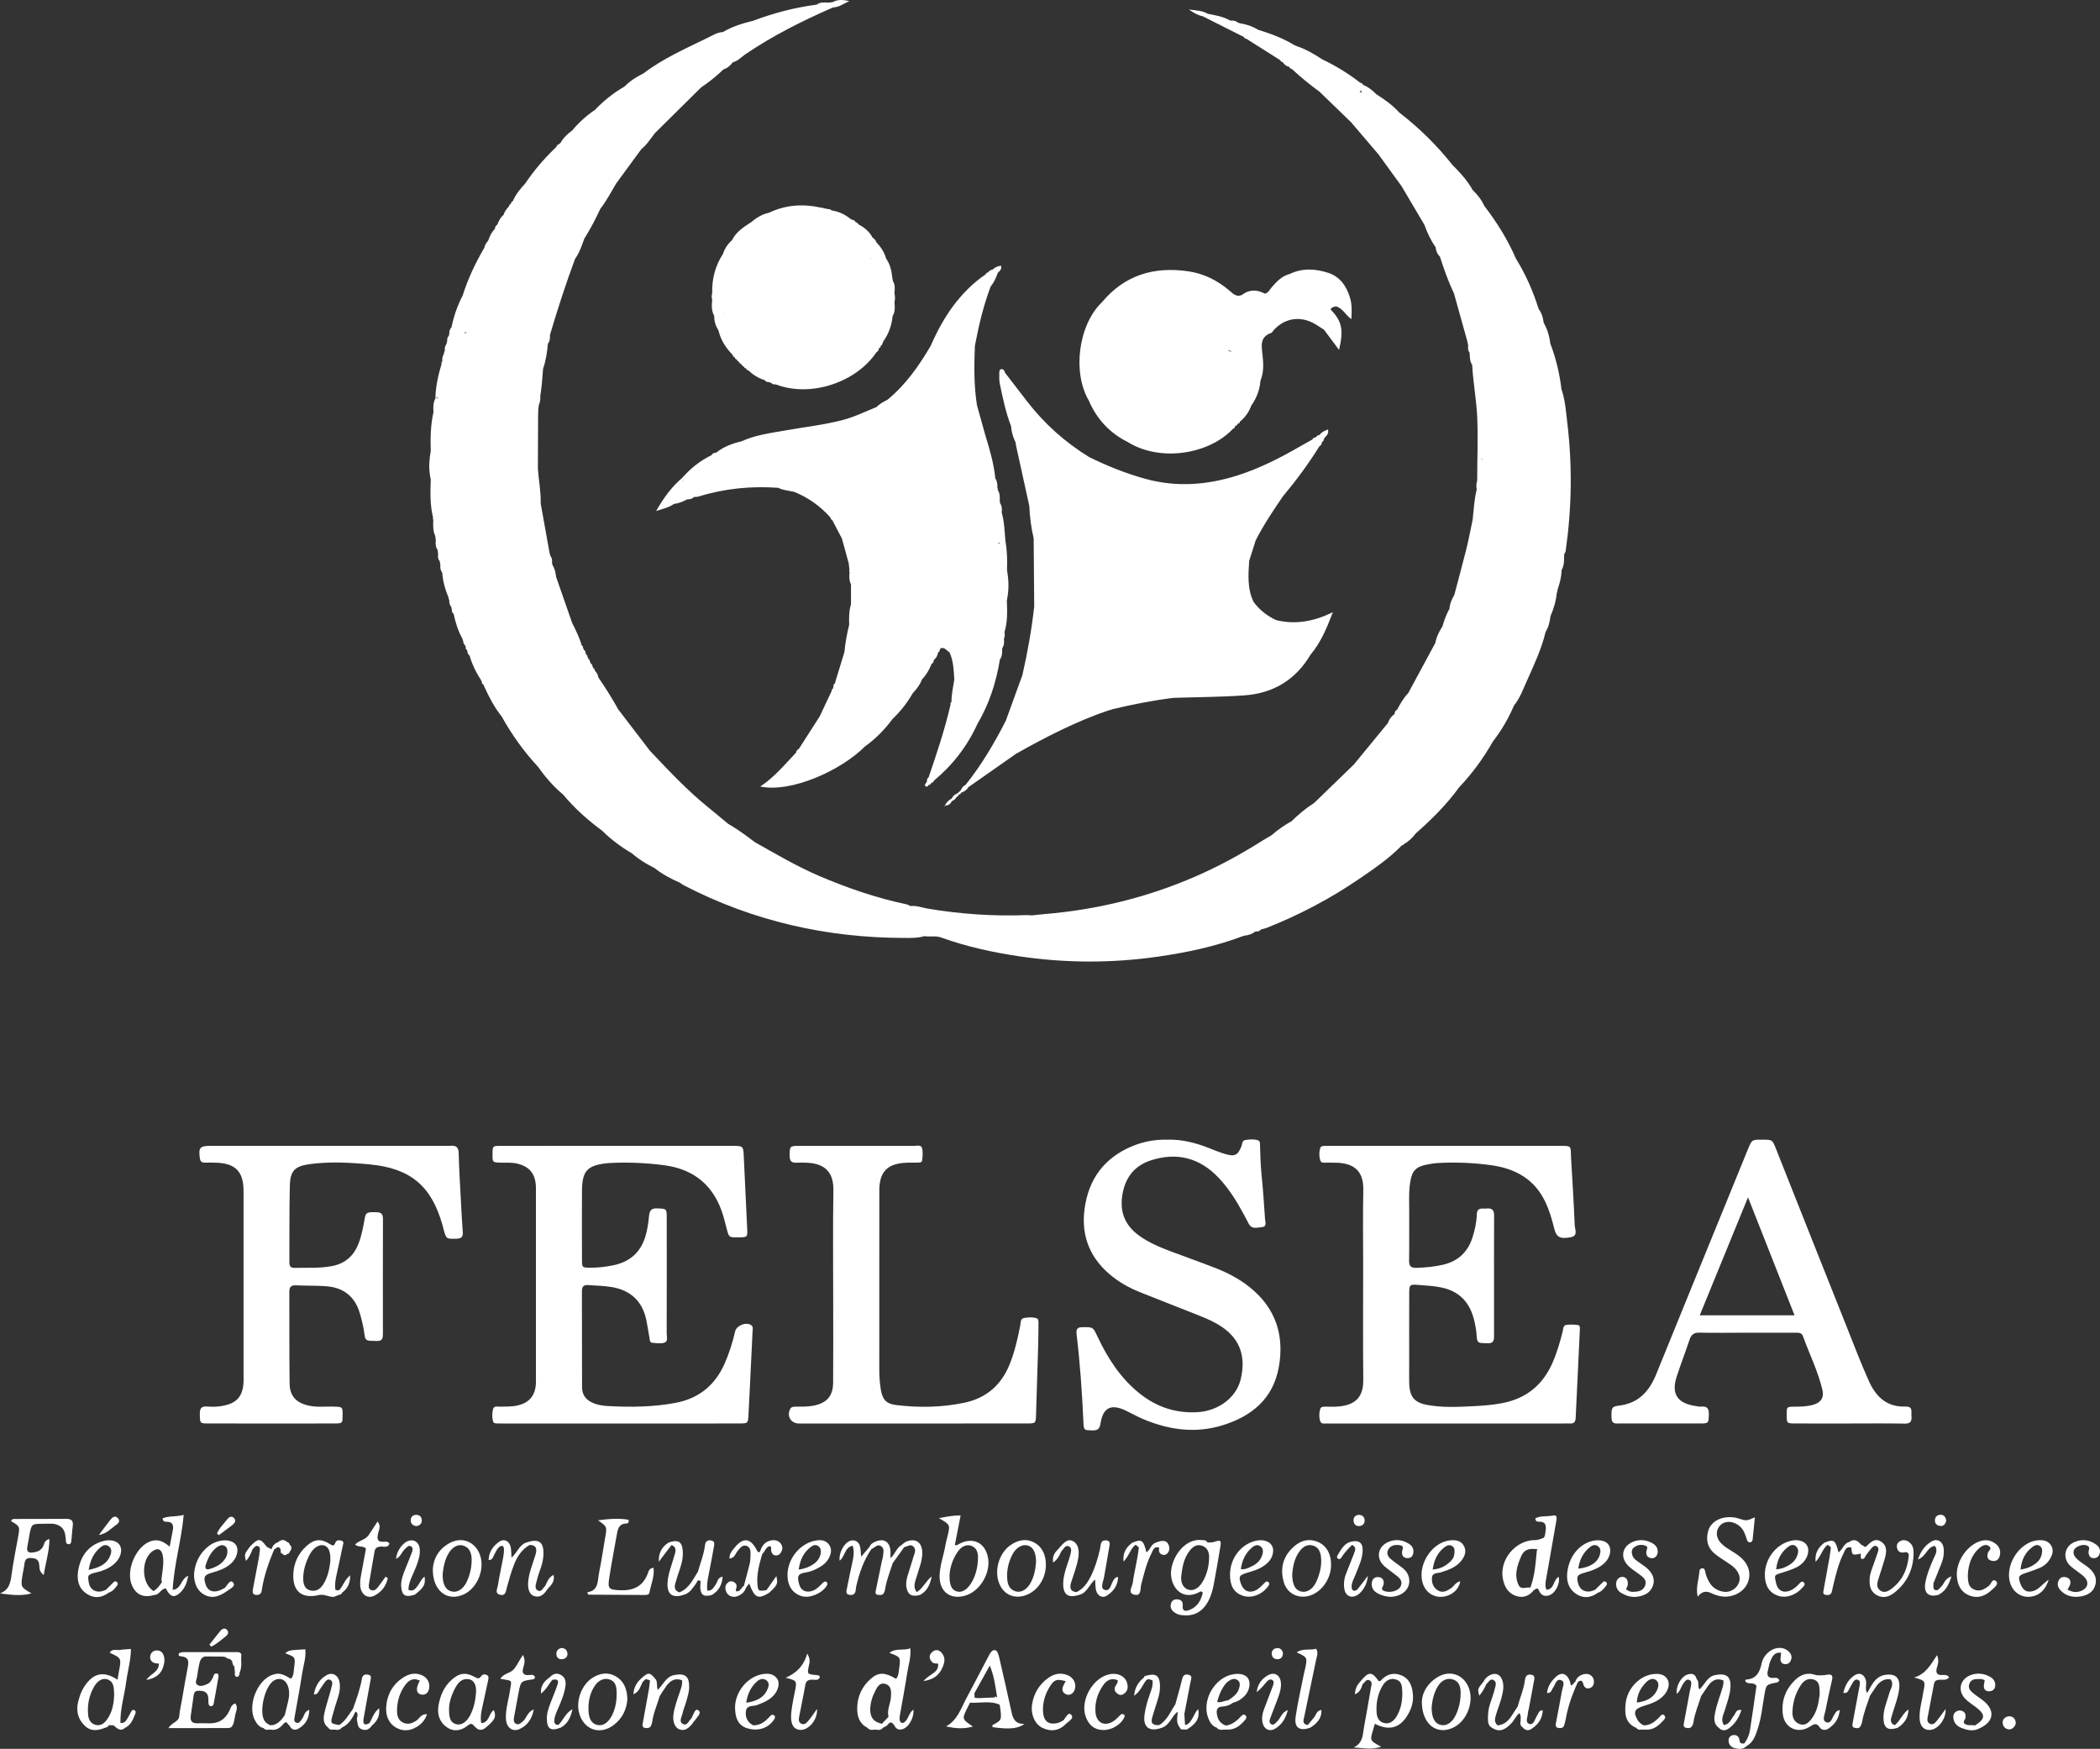 <?xml version="1.0" encoding="utf-8"?>
<!-- Generator: Adobe Illustrator 16.0.0, SVG Export Plug-In . SVG Version: 6.00 Build 0)  -->
<!DOCTYPE svg PUBLIC "-//W3C//DTD SVG 1.1//EN" "http://www.w3.org/Graphics/SVG/1.1/DTD/svg11.dtd">
<svg version="1.1" id="Calque_1" xmlns="http://www.w3.org/2000/svg" xmlns:xlink="http://www.w3.org/1999/xlink" x="0px" y="0px"
	 width="270.179px" height="224.986px" viewBox="0 0 270.179 224.986" enable-background="new 0 0 270.179 224.986"
	 xml:space="preserve">
<rect x="0" y="0" width="270.179" height="224.986" fill="#333333" stroke="none"/>
<g>
	<g>
		<path fill-rule="evenodd" clip-rule="evenodd" fill="#FFFFFF" d="M96.296,182.011c0.062-1.178,0.12-2.352,0.178-3.527
			c0.118-2.4,0.237-4.801,0.349-7.199c0.013-0.283,0.111-0.609-0.184-0.812c-0.645-0.441-1.882,0.039-2.062,0.82
			c-0.333,1.436-0.77,2.834-1.372,4.18c-1.231,2.754-3.308,4.434-6.273,4.998c-2.857,0.543-5.741,0.57-8.629,0.42
			c-0.624-0.031-1.257-0.109-1.868-0.344c-0.979-0.375-1.548-1.025-1.551-2.082c-0.013-4.121-0.001-8.24-0.017-12.36
			c-0.002-0.568,0.217-0.827,0.771-0.786c1.024,0.074,2.059,0.089,3.068,0.259c2.425,0.408,3.95,1.823,4.453,4.266
			c0.158,0.766,0.269,1.543,0.405,2.314c0.041,0.232,0.027,0.557,0.323,0.582c0.532,0.051,1.111,0.145,1.596-0.012
			c0.506-0.164,0.289-0.768,0.29-1.178c0.013-4.954,0.013-9.909,0.006-14.864c-0.002-1.229-0.022-1.169-1.205-1.231
			c-0.799-0.043-1.01,0.306-1.074,0.999c-0.077,0.828-0.196,1.649-0.422,2.459c-0.603,2.153-2.006,3.42-4.17,3.861
			c-1.009,0.206-2.029,0.329-3.062,0.312c-0.938-0.017-0.964-0.016-0.969-1.003c-0.014-2.942-0.015-5.886-0.002-8.829
			c0.012-2.613,0.641-3.312,3.194-3.608c0.146-0.017,0.293-0.022,0.44-0.029c2.305-0.119,4.603-0.011,6.888,0.279
			c3.955,0.503,6.515,2.686,7.655,6.52c0.154,0.516,0.281,1.039,0.415,1.562c0.314,1.219,0.312,1.219,1.547,1.206
			c1.179-0.013,1.171-0.013,1.11-1.256c-0.149-3.038-0.294-6.075-0.431-9.112c-0.062-1.396-0.052-1.404-1.516-1.404
			c-5.387-0.004-10.773-0.002-16.16-0.002c-4.554,0-9.108-0.006-13.662,0.006c-0.973,0.003-0.973,0.033-0.988,0.988
			c-0.017,1.11-0.003,1.133,0.953,1.168c0.732,0.026,1.471-0.051,2.195,0.117c1.572,0.363,2.331,1.262,2.43,2.882
			c0.018,0.293,0.006,0.589,0.006,0.883v23.692c0,0.342,0.017,0.689-0.017,1.029c-0.145,1.467-0.902,2.295-2.338,2.633
			c-0.726,0.17-1.458,0.133-2.19,0.16c-0.359,0.014-0.872-0.174-0.985,0.357c-0.11,0.518-0.142,1.076,0.042,1.594
			c0.067,0.189,0.313,0.203,0.512,0.205c0.343,0.002,0.686,0.006,1.028,0.006h17.629c4.162,0,8.325,0.004,12.487-0.004
			C96.234,183.122,96.237,183.103,96.296,182.011z M202.016,183.128c0.501,0.021,0.683-0.223,0.704-0.703
			c0.171-3.77,0.356-7.539,0.536-11.311c0.012-0.242,0.049-0.592-0.206-0.639c-0.474-0.086-0.974-0.082-1.456-0.043
			c-0.543,0.045-0.465,0.572-0.554,0.912c-0.355,1.377-0.749,2.74-1.327,4.041c-1.245,2.801-3.344,4.504-6.364,5.111
			c-1.306,0.262-2.624,0.346-3.937,0.414c-1.903,0.098-3.818,0.176-5.712-0.152c-1.714-0.301-2.346-1.035-2.395-2.785
			c-0.021-0.783-0.003-1.568-0.003-2.354c0-3.088-0.009-6.178,0.003-9.268c0.005-1.041,0.079-1.139,1.073-1.056
			c1.02,0.085,2.042,0.124,3.058,0.334c2.405,0.497,3.72,2.015,4.25,4.32c0.142,0.619,0.263,1.254,0.293,1.887
			c0.055,1.111,0.367,0.904,1.371,0.971c0.934,0.061,0.868-0.549,0.868-1.15c0.001-1.52,0.001-3.039,0.001-4.558
			c0-3.58-0.015-7.16,0.008-10.738c0.003-0.731-0.309-0.957-0.976-0.889c-0.541,0.056-1.218-0.211-1.25,0.763
			c-0.035,1.028-0.252,2.041-0.575,3.022c-0.598,1.824-1.836,2.979-3.696,3.428c-1.143,0.277-2.311,0.385-3.49,0.419
			c-0.69,0.021-0.962-0.194-0.951-0.915c0.035-2.009-0.001-4.021,0.016-6.03c0.012-1.371-0.092-2.744,0.132-4.111
			c0.229-1.413,0.699-1.933,2.117-2.226c0.477-0.1,0.965-0.175,1.45-0.202c2.303-0.13,4.603-0.034,6.885,0.285
			c3.025,0.423,5.482,1.749,6.88,4.622c0.536,1.105,0.89,2.278,1.179,3.47c0.279,1.154,0.735,1.429,2.126,1.171
			c1.007-0.187,0.542-1.017,0.522-1.54c-0.115-2.889-0.299-5.775-0.468-8.663c-0.092-1.561,0.229-1.561-1.655-1.559
			c-9.692,0.004-19.386,0.002-29.077,0.002c-0.342,0-0.685,0.002-1.027,0.011c-0.198,0.006-0.434,0.041-0.499,0.236
			c-0.173,0.521-0.166,1.081-0.022,1.589c0.139,0.495,0.651,0.294,1.016,0.321c0.39,0.028,0.783,0.002,1.174,0.02
			c1.883,0.082,3.42,0.818,3.36,3.505c-0.074,3.284-0.017,6.57-0.019,9.856c0,4.854-0.037,9.708,0.015,14.561
			c0.021,1.99-0.797,3.27-3.285,3.441c-0.537,0.039-1.077,0.012-1.615,0.014c-0.249,0.002-0.546,0.012-0.627,0.268
			c-0.167,0.52-0.181,1.09-0.017,1.592c0.153,0.465,0.666,0.27,1.034,0.303c0.243,0.021,0.489,0.004,0.734,0.004h29.37
			C201.33,183.128,201.674,183.112,202.016,183.128z M26.388,149.571c0.538-0.009,1.078-0.014,1.615,0.016
			c2.275,0.121,3.271,1.148,3.328,3.413c0.008,0.294,0.005,0.588,0.005,0.883c0,7.696,0.001,15.394,0,23.089
			c0,0.395,0.016,0.789-0.027,1.176c-0.17,1.555-0.922,2.34-2.468,2.676c-0.729,0.158-1.464,0.182-2.19,0.121
			c-0.85-0.072-0.958,0.365-0.943,1.053c0.025,1.08,0.012,1.125,1,1.125c5.433,0.012,10.865,0.01,16.297,0.002
			c1.063-0.002,1.063-0.027,1.074-1.045c0.011-1.096,0.011-1.086-1.153-1.123c-1.073-0.033-2.151,0.109-3.218-0.131
			c-1.595-0.357-2.427-1.215-2.448-2.836c-0.052-3.922-0.016-7.844-0.036-11.766c-0.003-0.609,0.178-0.899,0.833-0.868
			c1.319,0.06,2.646,0.017,3.96,0.118c2.181,0.169,3.642,1.33,4.27,3.44c0.279,0.936,0.502,1.898,0.623,2.865
			c0.093,0.742,0.319,0.713,1.596,0.734c0.724,0.014,0.759-0.408,0.758-0.947c-0.006-4.902-0.009-9.803,0.005-14.707
			c0.002-0.587-0.122-0.893-0.8-0.908c-1.229-0.03-1.405,0.006-1.542,0.777c-0.196,1.109-0.391,2.213-0.806,3.272
			c-0.624,1.592-1.738,2.562-3.422,2.88c-1.601,0.303-3.218,0.189-4.83,0.229c-0.535,0.012-0.643-0.291-0.64-0.747
			c0.02-3.284-0.021-6.569,0.061-9.852c0.047-1.902,0.655-2.496,2.563-2.75c2.584-0.345,5.173-0.21,7.76,0.041
			c5.17,0.502,7.87,2.735,9.296,7.73c0.054,0.188,0.1,0.379,0.15,0.568c0.351,1.309,0.364,1.289,1.645,1.258
			c0.62-0.014,0.885-0.204,0.834-0.855c-0.106-1.369-0.172-2.741-0.244-4.11c-0.104-2.006-0.24-4.014-0.28-6.021
			c-0.016-0.806-0.342-1.033-1.06-0.969c-0.291,0.026-0.586,0.005-0.88,0.005H42.391c-5.09-0.001-10.18-0.002-15.27,0.002
			c-1.421,0-1.599,0.229-1.407,1.599C25.776,149.453,25.989,149.577,26.388,149.571z M154.15,181.665
			c-2.821,0.191-5.313-0.635-7.51-2.383c-2.472-1.969-4.134-4.547-5.457-7.373c-0.568-1.213-0.568-1.168-1.847-1.174
			c-0.734-0.002-0.909,0.223-0.823,0.947c0.447,3.748,0.711,7.512,0.876,11.283c0.045,1.053,0.092,1.021,1.089,1.053
			c0.687,0.021,0.993-0.123,1.118-0.926c0.32-2.039,1.381-2.516,3.251-1.619c0.75,0.361,1.476,0.773,2.241,1.096
			c3.297,1.387,6.69,1.867,10.169,0.801c3.762-1.154,6.528-3.398,7.267-7.471c0.75-4.137-0.417-7.662-3.772-10.33
			c-1.311-1.044-2.79-1.818-4.343-2.427c-1.911-0.749-3.85-1.424-5.769-2.153c-1.418-0.539-2.818-1.115-4.065-2.011
			c-1.805-1.299-2.53-3.011-2.181-5.231c0.356-2.262,1.57-3.796,3.718-4.482c3.348-1.069,6.268-0.296,8.694,2.276
			c1.323,1.402,2.323,3.024,3.229,4.714c0.209,0.388,0.417,0.775,0.618,1.168c0.398,0.776,1.114,0.489,1.698,0.443
			c0.682-0.053,0.431-0.657,0.404-1.045c-0.13-1.956-0.263-3.912-0.463-5.861c-0.119-1.175-0.136-2.349-0.178-3.523
			c-0.01-0.285,0.045-0.65-0.298-0.751c-0.52-0.153-1.071-0.114-1.6-0.022c-0.429,0.075-0.379,0.506-0.5,0.812
			c-0.452,1.134-0.846,1.346-2.036,1c-0.749-0.217-1.474-0.522-2.201-0.806c-1.702-0.662-3.444-1.107-5.285-1.055
			c-1.588-0.037-3.123,0.249-4.582,0.864c-3.564,1.498-5.559,4.232-6.072,8.028c-0.497,3.676,0.824,6.626,3.766,8.864
			c1.021,0.777,2.139,1.38,3.325,1.853c2.588,1.03,5.183,2.045,7.774,3.071c1.001,0.396,1.98,0.842,2.873,1.459
			c2.238,1.545,3.066,3.781,2.336,6.729C159.032,179.837,156.729,181.491,154.15,181.665z M133.294,181.989
			c0.098-3.037,0.191-6.074,0.279-9.111c0.025-0.883,0.026-1.766,0.034-2.646c0.001-0.244,0.022-0.549-0.24-0.639
			c-0.517-0.174-1.07-0.127-1.596-0.041c-0.512,0.084-0.431,0.574-0.504,0.943c-0.34,1.73-0.722,3.447-1.397,5.088
			c-1.09,2.652-3.02,4.293-5.813,4.877c-2.899,0.607-5.828,0.652-8.761,0.297c-1.257-0.152-1.766-0.701-1.975-1.99
			c-0.141-0.871-0.197-1.748-0.196-2.635c0.009-7.502,0.005-15.002,0.005-22.503c0-0.245-0.008-0.491,0.001-0.735
			c0.083-2.123,1.017-3.111,3.146-3.292c0.583-0.05,1.174-0.026,1.761-0.035c0.244-0.004,0.569,0.002,0.601-0.272
			c0.061-0.531,0.125-1.103-0.011-1.601c-0.125-0.451-0.668-0.279-1.036-0.279c-4.943-0.01-9.887-0.012-14.83-0.002
			c-1.17,0.001-1.162,0.069-1.17,1.272c-0.005,0.75,0.316,0.94,0.973,0.892c0.389-0.028,0.783-0.01,1.174,0.002
			c2.679,0.084,3.513,1.527,3.481,3.554c-0.075,4.803-0.024,9.609-0.024,14.414c0,3.432,0.019,6.864-0.008,10.295
			c-0.015,1.791-0.823,2.668-2.581,3.006c-0.73,0.141-1.461,0.098-2.194,0.113c-0.294,0.006-0.602-0.01-0.759,0.312
			c-0.455,0.926,0.091,1.83,1.114,1.855c0.245,0.004,0.489,0,0.734,0h13.802c4.943,0,9.887,0.006,14.83-0.004
			C133.251,183.122,133.259,183.103,133.294,181.989z M145.07,56.854c0-0.001,0-0.001,0-0.002c0,0.001,0.001,0.001,0.001,0.002
			c4.211,2.631,10.499,1.582,13.556-1.686c0.175-0.061,0.276-0.179,0.285-0.367c0.167-0.024,0.268-0.116,0.309-0.278
			c0.182-0.02,0.283-0.122,0.311-0.304l0.019,0.005c0.652-0.55,1.139-1.218,1.426-2.025c0.681-0.971,1.102-2.037,1.187-3.228
			c0.453-1.075,0.391-2.217,0.267-3.316c-0.134-1.191-0.359-2.306,1.113-2.822c0.121-0.043,0.198-0.21,0.295-0.32
			c1.312-1.498,3.221-1.896,5.016-1.01c0.519,0.257,0.991,0.607,1.486,0.914c0.629,0.845,1.259,1.688,1.937,2.597
			c0.609-2.623,0.375-3.681-1.087-5.207c0.126-0.309,0.42-0.319,0.681-0.391c0.865,0.206,1.2,1.068,1.988,1.646
			c0.07-1.025,0.086-1.917-0.184-2.804c-0.452-1.484-1.303-2.675-2.795-3.16c-1.646-0.535-3.341-0.64-4.974,0.159
			c-0.979,0.246-1.629,0.943-2.259,1.66c-0.279,0.316-0.444,0.745-0.909,0.862c-1.034-0.557-2.034-0.562-2.989,0.183
			c-0.67,0.265-1.085-0.149-1.539-0.543c-1.552-1.345-3.344-2.236-5.375-2.525c-4.358-0.621-8.131,0.481-11.038,3.961
			c-3.046,2.897-3.859,9.004-1.718,12.671C141.102,53.905,142.751,55.693,145.07,56.854z M158.487,45.216
			c-0.175-0.002-0.348-0.025-0.52-0.066C158.113,45.074,158.322,45.104,158.487,45.216z M106.611,26.911
			c-0.2-0.038-0.398-0.077-0.598-0.115c-0.112-0.054-0.256-0.077-0.398-0.087c-2.293-0.508-4.535-0.37-6.702,0.67c0,0,0,0,0,0
			c-0.895,0.178-1.624,0.665-2.311,1.233c-0.953,0.608-1.898,1.226-2.423,2.289l0,0.001c-0.547,0.484-0.943,1.068-1.168,1.767
			c-0.995,1.535-1.431,3.224-1.381,5.046c-0.083,0.291-0.083,0.582-0.001,0.874c-0.082,0.706-0.096,1.404,0.263,2.055
			c-0.019,0.674,0.18,1.283,0.538,1.848c0.293,1.229,0.944,2.252,1.817,3.146l0.011,0.015c0.021,0.161,0.112,0.261,0.266,0.305
			c0.032,0.16,0.128,0.261,0.284,0.304c0.036,0.158,0.133,0.257,0.289,0.299c0.04,0.159,0.138,0.258,0.302,0.287
			c0.036,0.162,0.134,0.261,0.297,0.293c0.042,0.158,0.148,0.242,0.307,0.266l0.015,0.011c0.039,0.146,0.128,0.235,0.285,0.247
			c0.521,0.499,1.107,0.894,1.789,1.139c0.093,0.03,0.187,0.062,0.28,0.093c0.141,0.188,0.323,0.283,0.562,0.255l0.112,0.065
			l0.129-0.002c0.167,0.207,0.385,0.273,0.642,0.237c4.555,1.753,10.422-0.335,12.947-4.146c0.21-0.106,0.313-0.28,0.317-0.514
			c0,0,0-0.001,0-0.001h-0.001l-0.005,0.002c0.069-0.111,0.15-0.213,0.242-0.306l0.035-0.058c0.118-0.025,0.182-0.092,0.167-0.219
			c0.045-0.103,0.091-0.204,0.137-0.307c0.688-0.972,1.069-2.056,1.184-3.238c0.342-0.562,0.29-1.177,0.241-1.791
			c0.088-0.389,0.088-0.776-0.007-1.164c0.048-0.538,0.117-1.077-0.206-1.565c0.031-0.079,0.019-0.15-0.039-0.214
			c-0.025-0.19-0.049-0.381-0.074-0.571c-0.095-0.756-0.31-1.469-0.755-2.1c-0.22-0.801-0.651-1.476-1.234-2.059
			c-0.082-0.273-0.259-0.47-0.494-0.62c-0.418-0.787-1.065-1.33-1.848-1.726c0,0.001-0.001,0.002-0.001,0.003
			c-0.05-0.154-0.155-0.241-0.317-0.257l-0.02-0.013c-0.115-0.226-0.307-0.326-0.552-0.338v0.001
			c-0.748-0.627-1.588-1.052-2.566-1.179C106.879,26.95,106.767,26.883,106.611,26.911z M92.918,38.787c0-0.021,0.001-0.039,0-0.061
			c0.002,0.018,0,0.034,0.002,0.053C92.92,38.782,92.918,38.785,92.918,38.787z M92.958,40.199c0-0.003,0-0.006,0-0.009
			c0.014,0.023,0.03,0.047,0.047,0.07C92.987,40.24,92.98,40.22,92.958,40.199z M93.07,40.346c-0.001-0.002-0.003-0.004-0.005-0.006
			v-0.086c0.013,0.022,0.02,0.045,0.035,0.067C93.09,40.33,93.081,40.338,93.07,40.346z M96.21,47.408c0-0.007,0-0.021,0-0.021
			l0.011,0.021H96.21z M112.131,33.213c0.011,0.024,0.023,0.049,0.033,0.072c-0.02-0.003-0.038,0.001-0.058-0.001
			C112.116,33.261,112.119,33.236,112.131,33.213z M55.311,61.069c-0.001,0.146,0.037,0.337,0.108,0.587
			c-0.052,1.657-0.111,3.314,0.303,4.943c-0.05,0.087-0.042,0.168,0.025,0.243c-0.021,0.715-0.068,1.432,0.249,2.106
			c0.024,0.181,0.049,0.362,0.073,0.543c-0.052,0.444-0.032,0.877,0.232,1.263v0.001c0.023,0.17,0.045,0.34,0.067,0.51
			c-0.027,0.324-0.059,0.648,0.198,0.908c0.031,0.183,0.063,0.366,0.095,0.549c-0.047,0.348,0.011,0.669,0.235,0.948
			c0.079,1.146,0.398,2.229,0.84,3.281c-0.039,0.082-0.019,0.146,0.06,0.192c-0.011,0.342,0.015,0.672,0.281,0.93
			c-0.04,0.096-0.021,0.178,0.055,0.248c-0.035,0.256,0.021,0.48,0.232,0.648c0.237,1.137,0.579,2.237,1.161,3.252
			c-0.032,0.097-0.004,0.173,0.081,0.229c-0.021,0.235,0.058,0.429,0.242,0.577c0.029,0.099,0.058,0.197,0.086,0.297
			c-0.031,0.161,0.027,0.268,0.185,0.315c-0.003,0.27,0.045,0.519,0.289,0.685c0.326,1.121,0.817,2.164,1.464,3.134
			c0.042,0.1,0.084,0.2,0.126,0.301c-0.02,0.15,0.053,0.241,0.188,0.291l0.001,0.001c0.038,0.087,0.075,0.176,0.112,0.264
			c0.619,1.36,1.301,2.683,2.242,3.854c1.306,2.353,2.861,4.524,4.694,6.494c0.922,1.32,1.974,2.523,3.212,3.556h0c0,0,0,0,0-0.001
			c0.001-0.003,0.002-0.006,0.003-0.01c-0.004,0.002-0.007,0-0.011,0.001c0.005-0.005,0.009-0.005,0.013-0.01
			c0,0.003-0.002,0.007-0.002,0.009h0.009c-0.004,0.005-0.007,0.006-0.012,0.011c1.474,1.777,3.185,3.298,5.039,4.663
			c1.144,1.139,2.435,2.085,3.821,2.905c0.876,0.772,1.866,1.369,2.906,1.89c0.997,0.796,2.117,1.383,3.279,1.893
			c0.161,0.109,0.313,0.235,0.484,0.323c8.884,4.604,18.354,6.755,28.329,6.77c0.873,0.002,1.759,0.033,2.614-0.228
			c0.742,0.123,1.514-0.093,2.242,0.2c3.28,1.177,6.671,1.91,10.107,2.413c5.892,0.861,11.794,0.871,17.691,0.027
			c3.78-0.541,7.5-1.333,11.083-2.694c0.544-0.052,1.049-0.211,1.486-0.553l0.007-0.001c0.28,0.034,0.531-0.014,0.708-0.261
			c0.234-0.062,0.478-0.1,0.702-0.188c4.201-1.662,8.18-3.752,11.911-6.301c1.936-1.322,3.878-2.644,5.522-4.343
			c0.113,0.019,0.189-0.025,0.229-0.132c0.629-0.351,1.132-0.841,1.566-1.409c0.001,0,0.001-0.001,0.002-0.001
			c2.03-1.782,3.936-3.683,5.53-5.877c1.698-1.8,3.153-3.777,4.37-5.932c1.103-1.42,2.003-2.959,2.706-4.613
			c0-0.001,0-0.002,0-0.002c0.001,0,0.001,0.001,0.001,0.002c0.747-0.921,1.149-2.029,1.623-3.089
			c0.933-2.087,1.915-4.158,2.45-6.398c0.383-0.616,0.54-1.303,0.623-2.011v-0.001c0.419-0.963,0.715-1.959,0.814-3.008
			c0.08-0.068,0.096-0.149,0.045-0.242c0.061-0.109,0.088-0.223,0.104-0.337c0.27-0.762,0.451-1.542,0.475-2.356l-0.002-0.001
			c0.367-0.633,0.309-1.335,0.328-2.023c0-0.001,0-0.001,0-0.001c0.063-0.131,0.165-0.256,0.185-0.393
			c0.785-5.453,0.879-10.92,0.23-16.39c-0.177-1.497-0.272-3.017-0.767-4.462c-0.238-2.016-0.71-3.974-1.436-5.87
			c-0.11-0.957-0.389-1.858-0.863-2.698c0.002,0.001,0.005,0.001,0.008,0.002c-0.071-0.628-0.254-1.215-0.629-1.733l-0.01-0.006
			c-0.715-2.275-1.662-4.446-2.923-6.476c0,0,0,0-0.001,0c0-0.001,0.001-0.001,0.001-0.001c-1.058-2.439-2.452-4.677-4.068-6.78
			c-0.36-0.787-0.878-1.459-1.503-2.051c-0.683-1.235-1.628-2.258-2.617-3.245c-2.002-2.529-4.29-4.767-6.839-6.737
			c-0.854-0.948-1.887-1.669-2.952-2.352c-0.494-0.509-1.044-0.938-1.711-1.2l-0.003-0.003c-0.039-0.157-0.136-0.244-0.304-0.241
			l-0.056-0.035c-1.509-1.174-3.129-2.169-4.855-2.989c-1.049-0.679-2.114-1.323-3.314-1.706c-0.043-0.07-0.104-0.093-0.183-0.068
			c-1.485-0.922-3.103-1.529-4.763-2.038c-0.739-0.447-1.541-0.717-2.394-0.843c-0.059-0.061-0.128-0.08-0.209-0.06
			c-0.265-0.274-0.603-0.302-0.955-0.276v0.001c-0.045-0.025-0.093-0.049-0.142-0.068c-0.866-0.471-1.827-0.621-2.778-0.811
			c-0.662-0.392-1.396-0.429-2.438-0.545c0.742,0.497,1.235,0.765,1.808,0.875c1.76,0.887,3.52,1.772,5.28,2.659V4.761
			c0.046,0.153,0.152,0.226,0.312,0.225c1.447,0.916,2.895,1.831,4.343,2.747l0.006-0.008l0.007-0.009
			c0.042,0.175,0.161,0.256,0.331,0.276c0.001,0,0.001,0,0.001,0l0.001,0.004c0.184,0.344,0.485,0.526,0.852,0.619
			c0-0.005-0.001-0.008-0.001-0.012c0.042,0.166,0.149,0.255,0.32,0.274c1.118,1.048,2.303,2.013,3.542,2.913
			c1.355,1.311,2.711,2.62,4.065,3.931c1.177,1.379,2.353,2.758,3.529,4.137c0.979,1.349,1.958,2.696,2.936,4.044l0.007,0.001
			c0.988,1.669,1.974,3.339,2.961,5.008c0.369,1.036,0.839,2.021,1.464,2.927c-0.001,0-0.002,0-0.005-0.001
			c0.03,0.467,0.23,0.855,0.544,1.192l0.006,0.006c0.512,1.609,1.082,3.197,1.805,4.727c0.573,2.05,1.145,4.1,1.716,6.149
			c0.036,0.184,0.073,0.366,0.109,0.55c-0.037,0.326-0.04,0.646,0.187,0.921c0.031,0.539,0.008,1.091,0.33,1.568v0.001
			c0.111,2.288,0.56,4.543,0.65,6.835c0.106,2.684-0.005,5.364-0.01,8.045c-0.104,0.368-0.153,0.739-0.055,1.116
			c-0.329,1.279-0.377,2.596-0.526,3.898c-0.261,1.229-0.487,2.468-0.789,3.688c-0.5,2.014-1.05,4.015-1.578,6.021
			c-0.314,0.545-0.577,1.107-0.612,1.75c-0.399,0.72-0.688,1.483-0.905,2.275c-0.427,0.654-0.773,1.345-0.915,2.123
			c-1.162,2.154-2.326,4.308-3.489,6.462l-0.007,0.007c-0.594,0.626-1.024,1.363-1.419,2.123c-0.218,0.115-0.335,0.291-0.322,0.544
			l-0.001,0.004c-0.423,0.3-0.708,0.703-0.88,1.189c-1.458,1.775-2.914,3.55-4.371,5.325c-1.697,1.644-3.395,3.286-5.091,4.93
			c0,0.001,0.001,0.001,0.001,0.002c0.001,0,0.001-0.001,0.003-0.002c0.001,0,0.002,0,0.003,0.001v-0.003
			c0.001,0.001,0.002,0.002,0.003,0.004c-0.001-0.001-0.002,0-0.003-0.001c0,0.003-0.001,0.006-0.001,0.009
			c-0.001-0.003-0.003-0.004-0.005-0.008c-1.068,0.674-2.026,1.485-2.93,2.364c-0.922,0.508-1.78,1.104-2.568,1.803
			c-0.376,0.221-0.762,0.43-1.13,0.665c-2.77,1.758-5.642,3.324-8.65,4.632c-6.194,2.693-12.666,4.279-19.39,4.839h-0.001
			c-0.563,0.056-1.127,0.113-1.691,0.171c-0.243-0.013-0.486-0.044-0.728-0.035c-4.257,0.161-8.482-0.135-12.683-0.843
			c-0.717-0.12-1.412-0.417-2.161-0.315c-0.176-0.077-0.345-0.189-0.529-0.229c-3.874-0.819-7.597-2.096-11.233-3.65
			c-2.872-1.229-5.552-2.818-8.27-4.341c-1.116-0.844-2.237-1.679-3.455-2.375c-0.864-0.714-1.722-1.436-2.593-2.141
			c-2.706-2.191-5.072-4.733-7.462-7.251c-1.356-1.771-2.712-3.54-4.069-5.312c-0.79-1.424-1.653-2.804-2.58-4.143
			c-0.028-0.359-0.232-0.627-0.456-0.885c0.019-0.144-0.055-0.228-0.177-0.283l-0.132-0.316c0.017-0.129-0.048-0.2-0.165-0.234
			c-0.055-0.121-0.11-0.243-0.165-0.365c0.019-0.111-0.025-0.184-0.135-0.22c0,0,0.001,0.001,0.001,0.002l-0.001-0.001
			c-0.056-0.124-0.112-0.248-0.169-0.372c0.022-0.108-0.02-0.177-0.127-0.206c-0.048-0.125-0.096-0.25-0.144-0.376
			c0.03-0.125-0.031-0.19-0.146-0.22c0,0.001,0,0.001,0,0.001s0,0,0,0c-0.054-0.125-0.108-0.249-0.162-0.373
			c0.036-0.125-0.027-0.191-0.138-0.229c0,0.001,0,0.001,0,0.001h0c-0.3-1.032-0.777-1.987-1.252-2.944l-2.054-5.903
			c-0.059-0.526-0.165-1.038-0.452-1.495c-0.023-0.093-0.047-0.185-0.071-0.277c0.026-0.346,0.016-0.683-0.246-0.955
			c0.042-0.085,0.027-0.158-0.047-0.22c-0.388-2.158-0.776-4.316-1.164-6.476c0.041-1.493-0.252-2.959-0.361-4.44
			c0.009-2.349,0.018-4.697,0.026-7.046c0.013-0.295,0.026-0.59,0.039-0.885c0.068-0.062,0.075-0.131,0.021-0.207
			c0.198-0.466,0.256-0.867,0.22-1.225c0.179-1.17,0.28-2.35,0.36-3.532c0.362-1.052,0.526-2.141,0.625-3.243
			c0.279-0.333,0.259-0.736,0.265-1.133c0.979-3.292,2.03-6.559,3.231-9.777c0.565-0.785,0.855-1.696,1.186-2.59
			c0.777-1.229,1.442-2.519,2.057-3.835c0.787-1.021,1.395-2.154,2.04-3.264c1.078-1.471,2.156-2.941,3.235-4.412
			c0.72-0.574,1.193-1.358,1.752-2.069c1.983-1.961,3.966-3.922,5.95-5.884c1.031-0.685,1.985-1.463,2.879-2.317
			c0.52-0.153,0.882-0.516,1.211-0.921c0.646-0.15,1.069-0.661,1.585-1.012c3.553-2.415,7.374-4.319,11.296-6.036
			c0.79-0.022,1.397-0.506,2.086-0.813c-0.743-0.167-1.461-0.25-2.145,0.133c-0.01,0.006-0.021,0.008-0.03,0.013
			c-0.166,0.015-0.332,0.029-0.499,0.044c-0.524-0.007-1.063-0.098-1.522,0.268c-2.812,0.36-5.534,1.081-8.186,2.077
			c-1.346,0.328-2.665,0.729-3.866,1.442c-0.005,0.003-0.011,0.005-0.016,0.008c-0.714,0.026-1.3,0.418-1.908,0.714
			c-2.85,1.394-5.768,2.667-8.316,4.608c-0.896,0.433-1.721,0.968-2.426,1.679c0,0,0,0,0,0.001c-1.408,0.819-2.676,1.815-3.794,3
			c0,0,0,0.001,0,0.001c-1.11,0.741-2.084,1.632-2.941,2.654v0.001c-0.557,0.41-1.066,0.868-1.427,1.47L72.19,18.26
			c-0.069,0.128-0.181,0.214-0.293,0.3l0.001-0.002c-0.159,0.039-0.256,0.141-0.297,0.297c-0.078,0.118-0.189,0.203-0.288,0.301
			c-1.396,1.352-2.645,2.827-3.731,4.438c-0.636,0.689-1.233,1.406-1.603,2.283h0c-0.15,0.065-0.231,0.182-0.25,0.343
			c-0.141,0.056-0.223,0.155-0.23,0.31c-0.305,0.328-0.593,0.666-0.709,1.113h0c-0.408,0.331-0.628,0.782-0.806,1.261
			c-0.208,0.124-0.302,0.314-0.317,0.549c-0.419,0.42-0.67,0.937-0.852,1.493c-0.229,0.269-0.437,0.549-0.496,0.911l0.001,0.001
			H62.32c-1.136,1.947-2.109,3.97-2.784,6.128c-0.663,1.31-1.169,2.675-1.445,4.12l-0.001,0.006
			c-0.253,0.245-0.308,0.553-0.283,0.888c-0.062,0.054-0.075,0.118-0.04,0.193c-0.214,0.181-0.26,0.417-0.223,0.68
			c-0.063,0.081-0.079,0.171-0.048,0.269c-0.029,0-0.054,0.041-0.075,0.125c0,0.003,0.001,0.004,0.001,0.008
			c-0.159,0.233-0.227,0.495-0.189,0.785c0-0.001,0-0.001,0-0.001v0.001c-0.063,0.205-0.126,0.411-0.19,0.616
			c-0.138,0.266-0.164,0.549-0.136,0.842c-0.1,0.057-0.154,0.13-0.085,0.245c-0.43,1.466-0.778,2.945-0.805,4.483
			c0.217-0.108,0.341-0.1,0.433-0.051c-0.113,0.034-0.248,0.055-0.433,0.051c-0.283,0.559-0.301,1.153-0.244,1.759
			c0.125,0.019,0.204,0.054,0.263,0.098c-0.072-0.03-0.149-0.06-0.263-0.098c-0.372,1.649-0.41,3.323-0.351,5.005
			C55.235,59.03,55.148,60.049,55.311,61.069z M175.117,11.968c-0.061-0.088-0.124-0.174-0.2-0.249
			c0.098-0.006,0.182-0.012,0.287-0.019C175.175,11.792,175.146,11.879,175.117,11.968z M180.924,23.877
			c0-0.002-0.001-0.005-0.001-0.008c0.003-0.001,0.005-0.006,0.008-0.006l0.007-0.005C180.934,23.866,180.929,23.872,180.924,23.877
			z M190.719,59.072c-0.031,0.039-0.059,0.079-0.099,0.117c-0.002-0.047,0-0.094-0.001-0.142
			C190.653,59.056,190.689,59.067,190.719,59.072z M187.75,76.603c-0.007,0.006-0.013,0.012-0.019,0.019
			c-0.005-0.011-0.006-0.023-0.013-0.032C187.728,76.594,187.74,76.597,187.75,76.603z M67.201,56.833v0.013
			c-0.005-0.004-0.008-0.008-0.014-0.013H67.201z M59.832,81.887l0.021-0.023c0.006,0.023,0.017,0.045,0.016,0.071
			C59.858,81.916,59.844,81.903,59.832,81.887z M60.054,42.759c-0.07,0.089-0.167,0.135-0.338,0.058
			c-0.001-0.014-0.002-0.021-0.003-0.034C59.823,42.77,59.938,42.761,60.054,42.759z M57.656,71.133
			c0.001,0.033,0,0.065,0.001,0.098c0-0.001,0-0.002-0.001-0.003C57.656,71.197,57.654,71.165,57.656,71.133z M114.173,51.431
			c-0.519,0.256-1.013,0.545-1.434,0.949c-1.443,0.582-2.84,1.272-4.361,1.666c-2.415,0.625-4.889,0.895-7.336,1.329
			c-1.912,0.341-3.852,0.581-5.647,1.402c-1.178,0.274-2.293,0.689-3.251,1.456c0.001-0.003,0.003-0.004,0.004-0.007
			c-0.262,0.018-0.487,0.101-0.625,0.345c-1.466,0.7-2.698,1.703-3.763,2.922c0.019,0.179,0.104,0.356,0.216,0.53
			c-0.143-0.139-0.187-0.331-0.216-0.53c-1.409,1.18-2.434,2.656-3.345,4.251c0.805-0.285,1.623-0.428,2.299-0.916
			c0.597-0.065,1.141-0.286,1.661-0.575c0.327-0.031,0.667-0.021,0.896-0.322c0.007,0.002,0.013,0.005,0.02,0.006h0.001
			c0.193-0.018,0.396-0.002,0.578-0.058c3.342-1.035,6.759-1.37,10.24-1.125c0.653,0.32,1.377,0.365,2.071,0.522
			c1.816,0.736,3.37,1.844,4.67,3.312c0.001,0.146,0.07,0.246,0.211,0.292c0.418,0.796,0.836,1.593,1.254,2.389
			c0.294,1.073,0.588,2.146,0.882,3.218c0.031,0.279,0.063,0.559,0.094,0.839c-0.052,0.092-0.047,0.181,0.014,0.268
			c-0.06,0.543-0.069,1.08,0.181,1.587v2.548c-0.262,0.87-0.262,1.763-0.235,2.659c-0.295,1.16-0.496,2.337-0.619,3.527
			c-0.361,1.175-0.722,2.35-1.083,3.524c-0.046,0.169-0.093,0.337-0.139,0.505c-0.163,0.067-0.208,0.192-0.172,0.355
			c-0.03,0.108-0.062,0.217-0.092,0.324c-0.122,0.043-0.182,0.121-0.141,0.255c-0.516,1.096-1.032,2.191-1.548,3.287
			c-0.882,1.376-1.764,2.752-2.646,4.128l-0.027,0.038c-0.213,0.102-0.335,0.271-0.373,0.503c-1.437,1.494-2.737,3.127-4.606,4.351
			c3.977,0.827,10.341-2.021,13.497-5.172c1.374-0.977,2.528-2.173,3.533-3.52c1.029-0.982,1.895-2.092,2.604-3.324
			c0.498-0.517,0.921-1.083,1.179-1.761c0.553-0.583,0.952-1.261,1.241-2.008c0.217-0.093,0.271-0.276,0.277-0.488
			c0.313-0.254,0.5-0.579,0.554-0.98l0.013-0.023c0.128-0.039,0.197-0.12,0.182-0.26c0.045-0.084,0.089-0.167,0.134-0.251
			c0.533-0.176,0.767,0.317,1.135,0.51c0,0,0,0,0-0.001c0.517,1.123,0.551,2.331,0.62,3.532c-0.148,0.955-0.367,1.901-0.361,2.876
			c-0.124,0.076-0.167,0.182-0.118,0.321c-0.731,3.199-1.779,6.303-2.836,9.404c-0.158,0.082-0.22,0.21-0.183,0.385
			c-0.044,0.069-0.065,0.146-0.062,0.229c-0.149,0.13-0.304,0.311-0.149,0.473c0.171,0.178,0.329,0.011,0.432-0.162h0.003
			c0.177,0,0.277-0.093,0.32-0.257c0.173-0.016,0.286-0.104,0.332-0.274c2.407-2.006,4.287-4.418,5.586-7.276
			c1.524-2.574,2.425-5.367,2.906-8.307c0.319-0.442,0.297-0.953,0.295-1.461c0.268-0.373,0.267-0.794,0.221-1.224
			c0.119-0.274,0.142-0.558,0.076-0.85c0.398-1.326,0.358-2.686,0.302-4.045c0.027-0.162,0.059-0.324,0.083-0.487
			c0.198-1.157,0.139-2.315-0.065-3.475c0.058-1.268,0.006-2.528-0.207-3.781c-0.104-1.196-0.132-2.402-0.47-3.567
			c0.039-0.434,0.05-0.862-0.229-1.236c0.045-0.089,0.033-0.17-0.037-0.24c0.048-0.527,0.028-1.041-0.271-1.505
			c0.047-0.093,0.036-0.178-0.035-0.255c0.053-0.423-0.024-0.817-0.251-1.181c-0.195-1.912-0.728-3.745-1.293-5.571l-1.071-3.844
			c-0.402-2.526-0.365-5.068-0.271-7.612c0.493-2.605,1.098-5.183,2.037-7.67c0.434-0.52,0.698-1.128,0.918-1.76
			c0.244-0.216,0.516-0.416,0.43-0.898c-0.441,0.036-0.807,0.204-1.124,0.504c-0.23,0.038-0.421,0.139-0.548,0.343l0.073,0.073
			c-0.003,0.001-0.007,0.003-0.011,0.004l-0.062-0.077c-0.138,0.024-0.252,0.079-0.292,0.229c-3.342,2.302-5.49,5.527-7.082,9.184
			l-0.002,0.003c0-0.001,0.001-0.001,0.002-0.001c-0.001,0-0.001,0.001-0.001,0.001c0.001,0,0.002,0,0.004-0.001
			C118.241,47.051,116.53,49.501,114.173,51.431z M107.926,66.61c-0.01-0.017-0.023-0.028-0.034-0.033
			c0.012,0.003,0.023,0.007,0.062,0.009c0.003,0,0.003,0.006,0.007,0.008C107.949,66.598,107.938,66.604,107.926,66.61z
			 M128.621,69.785c-0.001,0.037-0.009,0.073-0.013,0.108c-0.087,0.012-0.172,0.039-0.26,0.054
			C128.432,69.884,128.521,69.829,128.621,69.785z M128.568,47.925c-0.002,0.48-0.036,0.976,0.062,1.44
			c0.384,1.834,0.758,3.673,1.44,5.429v-0.001c0.069,0.717,0.229,1.407,0.568,2.048c0.035,0.194,0.07,0.388,0.105,0.582
			c0.56,2.552,1.121,5.104,1.682,7.655c0.06,1.412,0.243,2.807,0.563,4.184c0.023,2.923,0.046,5.845,0.07,8.767
			c-0.332,2.972-0.857,5.909-1.521,8.823l-2.131,5.862c-1.479,2.907-3.134,5.703-5.175,8.256c-0.3,0.14-0.489,0.379-0.61,0.68
			c-0.093,0.093-0.186,0.186-0.279,0.278c-0.102,0.074-0.205,0.148-0.307,0.223c-0.305,0.089-0.452,0.342-0.606,0.587
			c-0.38,0.207-0.68,0.492-0.857,0.896c0.415,0.007,0.709-0.179,0.878-0.559c0.247-0.122,0.489-0.251,0.599-0.528
			c0.146-0.07,0.279-0.15,0.292-0.335c0.155,0.001,0.268-0.058,0.309-0.22v0.001c0.369-0.15,0.716-0.33,0.913-0.704c0,0,0,0,0-0.001
			c0,0,0,0,0.001,0c2.051-1.438,4.102-2.876,6.154-4.315c3.873-2.179,7.814-4.212,12.042-5.632l0.144,0.011l0.114-0.089
			c2.62-0.625,5.259-1.151,7.935-1.482c3.063-0.101,6.135-0.106,9.189-0.327c3.677-0.265,6.549-1.995,8.458-5.214
			c1.356-1.611,2.129-3.521,2.884-5.48c-2.371,1.16-4.752,1.635-7.29,1.02c-1.165-0.547-2.159-1.306-2.918-2.356
			c-0.819-1.685-0.672-3.474-0.564-5.258c0.28-0.881,0.559-1.762,0.838-2.644c1.01-1.981,2.244-3.825,3.497-5.657
			c1.712-2.045,3.292-4.187,4.704-6.45c0.21-0.129,0.329-0.311,0.323-0.562c0.154-0.054,0.238-0.156,0.224-0.327
			c0.064-0.052,0.1-0.12,0.106-0.203c0.297-0.284,0.582-0.572,0.448-1.075c-0.451,0.185-0.84,0.339-1.084,0.714l-0.002,0.001
			c-0.18-0.006-0.312,0.069-0.39,0.235c-0.08,0.001-0.145,0.034-0.191,0.1c-0.172-0.007-0.275,0.08-0.329,0.237
			c-0.551,0.311-1.106,0.615-1.654,0.931c-2.538,1.465-5.146,2.788-7.941,3.683c-3.932,1.257-7.899,1.565-11.94,0.443
			c-2.5-0.692-4.882-1.649-7.2-2.793c-3.091-1.904-5.759-4.281-7.979-7.161c-0.948-1.229-1.896-2.46-2.844-3.69
			c-0.059-0.182-0.102-0.389-0.321-0.438C128.632,47.427,128.569,47.684,128.568,47.925z M121.503,103.751
			c0.011,0.003,0.041-0.072,0.062-0.114C121.429,103.685,121.404,103.73,121.503,103.751z M121.565,103.637
			c0.002-0.001,0.002-0.002,0.003-0.002l0.001-0.002h-0.003C121.566,103.634,121.566,103.635,121.565,103.637z M113.315,44.486
			c-0.081,0.102-0.162,0.204-0.243,0.306C113.247,44.763,113.318,44.655,113.315,44.486z M208.433,183.124
			c3.428,0.006,6.855,0.012,10.284,0.002c1.122-0.004,1.098-0.039,1.137-1.154c0.025-0.746-0.203-1.102-0.989-1.016
			c-0.236,0.025-0.486-0.039-0.728-0.076c-2.357-0.357-3.144-1.572-2.412-3.809c0.517-1.584,1.121-3.137,1.645-4.719
			c0.216-0.652,0.559-0.926,1.274-0.91c1.908,0.043,3.818,0.012,5.728,0.01c2.154-0.002,4.31-0.002,6.465,0.002
			c0.434,0,0.934-0.09,1.129,0.449c0.829,2.301,1.934,4.506,2.499,6.898c0.234,0.99-0.171,1.613-1.132,1.904
			c-0.802,0.242-1.637,0.258-2.473,0.262c-0.99,0.002-0.99,0.029-0.991,0.973c-0.001,1.125,0.015,1.174,0.948,1.182
			c2.351,0.018,4.701,0.006,7.052,0.006c2.397,0,4.799-0.029,7.197,0.016c0.786,0.014,0.911-0.363,0.854-0.988
			c-0.049-0.533,0.237-1.238-0.771-1.205c-2.377,0.08-3.776-1.217-4.711-3.293c-1.087-2.414-2.015-4.891-2.997-7.344
			c-3.003-7.501-5.969-15.017-8.951-22.525c-0.463-1.166-0.469-1.164-1.672-1.174c-1.422-0.012-1.426-0.013-1.927,1.21
			c-0.964,2.356-1.924,4.717-2.885,7.074c-2.978,7.3-5.966,14.598-8.929,21.905c-0.891,2.199-2.284,3.727-4.777,4.023
			c-0.976,0.115-0.997,0.324-0.969,1.561C207.351,183.269,207.917,183.124,208.433,183.124z M224.893,154.03
			c2.051,5.2,3.994,10.134,5.986,15.182h-12.196C220.748,164.165,222.76,159.247,224.893,154.03z M223.069,195.905
			c0.626,0.23,1.086,0.658,1.357,1.268c0.139,0.312,0.235,0.643,0.351,0.965c0.074,0.207,0.236,0.332,0.438,0.277
			c0.111-0.029,0.252-0.191,0.267-0.307c0.109-0.941,0.193-1.889,0.293-2.904c-1.07,0.461-1.076,0.477-2.156,0.129
			c-0.432-0.139-0.86-0.17-1.301-0.152c-1.182,0.047-2.221,0.705-2.521,1.691c-0.341,1.113-0.171,2.154,0.75,2.951
			c0.441,0.381,0.944,0.693,1.43,1.023s1.01,0.615,1.38,1.084c0.456,0.578,0.638,1.209,0.259,1.908
			c-0.342,0.633-1.112,1.051-1.85,0.938c-0.811-0.125-1.463-0.521-1.878-1.266c-0.241-0.432-0.425-0.879-0.512-1.369
			c-0.034-0.193-0.118-0.389-0.362-0.383c-0.227,0.006-0.364,0.182-0.374,0.375c-0.056,1.059-0.501,2.082-0.216,3.279
			c0.546-0.73,1.135-0.781,1.834-0.418c0.3,0.154,0.639,0.248,0.969,0.328c1.375,0.33,2.925-0.33,3.526-1.49
			c0.649-1.25,0.287-2.639-0.978-3.629c-0.422-0.33-0.885-0.611-1.342-0.895c-0.418-0.262-0.822-0.539-1.135-0.922
			c-0.522-0.641-0.55-1.447-0.092-2.029C221.627,195.823,222.35,195.64,223.069,195.905z M8.454,195.394
			c-2.149,0.025-4.299,0.008-6.449,0.018c-0.221,0-0.502-0.043-0.573,0.291c1.145,0.662,1.142,0.662,0.888,2.072
			c-0.285,1.588-0.613,3.168-0.827,4.764c-0.14,1.033-0.282,1.988-1.493,2.453c1.351,0.162,2.625,0.377,4.051-0.002
			c-1.388-0.822-1.392-0.824-1.164-2.332c0.073-0.482,0.203-0.957,0.254-1.441c0.056-0.516,0.239-0.816,0.817-0.785
			c0.522,0.027,0.954,0.094,1.074,0.738c0.08,0.422-0.085,0.959,0.598,1.453c0.245-1.65,0.723-3.051,0.732-4.631
			c-0.66,0.172-0.646,0.584-0.777,0.871c-0.285,0.633-0.82,0.801-1.421,0.867c-0.49,0.057-0.75-0.146-0.658-0.674
			c0.093-0.529,0.186-1.059,0.282-1.588c0.252-1.387,0.303-1.449,1.686-1.434c0.769,0.01,1.575-0.162,2.279,0.324
			c0.707,0.486,0.649,1.26,0.736,1.98c0.017,0.145,0.088,0.268,0.255,0.311c0.256,0.062,0.394-0.111,0.417-0.293
			c0.086-0.676,0.106-1.363,0.199-2.039C9.464,195.581,9.131,195.386,8.454,195.394z M156.992,199.06
			c0.161-0.955,0.097-0.99-1.012-0.637c-0.214,0.004-0.427,0.01-0.641,0.014c-0.126-0.279-0.367-0.314-0.634-0.295
			c-2.365-0.361-4.164,2.479-4.047,4.449c0.098,1.658,1.411,3.322,3.545,2.281c0.147-0.072,0.311-0.273,0.543,0.021
			c-0.215,0.957-0.659,1.799-1.655,2.199c-0.461,0.186-1.019,0.311-0.927-0.559c0.052-0.477-0.202-0.738-0.668-0.779
			c-0.375-0.033-0.689,0.107-0.817,0.477c-0.137,0.398-0.069,0.777,0.26,1.072c0.3,0.27,0.662,0.426,1.055,0.479
			c1.326,0.182,2.412-0.221,3.187-1.352c0.539-0.787,0.801-1.682,0.977-2.598C156.46,202.247,156.723,200.653,156.992,199.06z
			 M154.682,203.563c-0.5,0.805-1.165,1.141-1.796,0.945c-0.624-0.193-0.959-0.855-0.925-1.58c0.136-1.355,0.353-2.455,1.059-3.381
			c0.4-0.525,0.898-0.934,1.618-0.699c0.714,0.232,0.938,0.861,0.924,1.512C155.539,201.491,155.287,202.587,154.682,203.563z
			 M23.06,204.999c0.632-0.535,0.98-1.25,1.154-2.281c-1.006,0.424-0.832,1.691-1.999,1.814c0.169-3.258,1.128-6.342,1.418-9.646
			c-0.979,0.281-1.899,0.088-2.711,0.449c0.037,0.391,0.25,0.436,0.43,0.432c0.821-0.025,1.021,0.406,0.875,1.127
			c-0.13,0.646-0.252,1.295-0.402,2.076c-0.85-0.732-1.65-1.062-2.644-0.617c-1.839,0.824-3.025,3.846-2.179,5.662
			c0.554,1.191,1.502,1.572,2.898,1.166c0.63-0.014,0.802-0.828,1.442-0.828C21.852,205.386,22.351,205.599,23.06,204.999z
			 M20.787,203.274c0.007,0.088,0.016,0.178,0.042,0.258c-0.286,0.459-0.608,0.883-1.086,1.164
			c-0.023-0.021-0.045-0.043-0.071-0.064c-0.009-0.006-0.014-0.016-0.023-0.021c-1.504-1.033-1.486-4.125,0.056-5.109
			c0.715-0.455,1.102-0.08,1.234,0.623c0.192,1.021-0.062,2.031-0.167,3.041C20.771,203.204,20.783,203.235,20.787,203.274z
			 M121.648,198.718c-0.219,1.354-0.744,2.65-0.764,4.037c-0.03,2.066,1.47,3.139,3.438,2.475c1.874-0.633,3.208-3.033,2.766-4.979
			c-0.421-1.855-1.972-2.541-3.684-1.631c-0.155,0.082-0.29,0.242-0.553,0.139c0.238-1.221,0.476-2.449,0.738-3.797
			c-0.936-0.018-1.728,0.137-2.784,0.348c1.449,0.84,1.45,0.84,1.115,2.266C121.831,197.956,121.711,198.331,121.648,198.718z
			 M123.232,199.606c0.502-0.715,1.172-0.961,1.75-0.736c0.727,0.283,0.858,0.932,0.842,1.568c-0.03,1.184-0.281,2.334-0.95,3.342
			c-0.544,0.82-1.2,1.143-1.807,0.941c-0.646-0.217-0.915-0.756-0.906-2.09C122.215,201.706,122.542,200.589,123.232,199.606z
			 M115.925,221.597c-0.099-0.07-0.167-0.232-0.182-0.359c-0.02-0.191,0.004-0.391,0.037-0.582c0.316-1.828,0.667-3.65,0.948-5.484
			c0.152-0.99,0.495-1.967,0.392-3.127c-0.911,0.365-1.86-0.084-2.693,0.598c1.452,0.535,1.454,0.537,1.257,1.973
			c-0.065,0.473-0.059,0.969-0.398,1.361c-1.404-0.842-2.249-0.875-3.214-0.043c-1.171,1.012-1.79,2.328-1.789,3.869
			c0,1.004,0.278,1.943,1.294,2.451c0.232,0.291,0.539,0.332,0.878,0.262c-0.001-0.002-0.002-0.002-0.002-0.004
			c0,0.002,0.001,0,0.002,0.002l0.297,0.006c0.345,0.08,0.643,0.01,0.879-0.268c0.192-0.115,0.445-0.189,0.565-0.355
			c0.383-0.533,0.629-0.264,0.887,0.098c0.185,0.422,0.518,0.576,0.95,0.48c0.831-0.184,1.573-1.41,1.493-2.543
			c-0.591,0.402-0.623,1.139-1.083,1.553C116.298,221.614,116.113,221.733,115.925,221.597z M114.624,218.358
			c-0.062,0.809-0.505,1.564-0.332,2.402c0.002,0.018,0,0.031,0.002,0.049c0.01,0.016,0.024,0.029,0.034,0.043
			c-0.297,0.311-0.593,0.619-0.89,0.928c-0.024-0.016-0.046-0.035-0.072-0.049c-0.004-0.002-0.007-0.004-0.011-0.004
			c-1.2-0.273-1.488-1.115-1.375-2.215c0.067-0.643,0.261-1.248,0.55-1.818c0.286-0.564,0.583-1.287,1.366-1.062
			C114.717,216.868,114.677,217.665,114.624,218.358z M38.86,221.132c-0.205,0.258-0.352,0.67-0.779,0.473
			c-0.329-0.152-0.211-0.512-0.164-0.785c0.313-1.832,0.675-3.656,0.948-5.492c0.153-1.039,0.529-2.064,0.417-3.148
			c-2.088,0.117-2.088,0.117-2.585,0.508c1.327,0.494,1.327,0.494,1.135,1.926c-0.063,0.473-0.027,0.979-0.409,1.355
			c-1.136-0.68-1.548-0.773-2.324-0.523c-2.029,0.652-3.339,4.068-2.266,5.932c0.247,0.43,0.536,0.824,1.069,0.93
			c0.181,0.232,0.42,0.266,0.688,0.205c0.097,0.004,0.194,0.004,0.291,0.006c0.716,0.131,1.195-0.291,1.607-0.762
			c0.446-0.508,0.5,0.145,0.748,0.205c0.25,0.564,0.689,0.713,1.189,0.412c0.868-0.521,1.357-1.289,1.369-2.408
			C39.128,220.175,39.148,220.769,38.86,221.132z M37.036,219.024c-0.136,0.568-0.277,1.137-0.416,1.705
			c-0.061,0.016-0.112,0.047-0.17,0.068c0.014,0.029,0.036,0.051,0.052,0.076c-0.397,0.5-0.823,0.959-1.494,1.076
			c-0.003-0.012,0-0.023-0.003-0.035c-0.01-0.012-0.016-0.021-0.026-0.033c-0.032,0.035-0.066,0.068-0.098,0.104
			c-0.32-0.129-0.627-0.273-0.831-0.574c-0.778-1.145,0.014-4.539,1.221-5.232c0.717-0.412,1.439-0.133,1.753,0.682
			C37.302,217.579,37.209,218.302,37.036,219.024z M180.273,215.522c-1.023-0.412-1.912-0.131-2.638,0.697
			c-0.046,0.053-0.171,0.037-0.258,0.053c-0.877-1.27-1.295-1.262-2.359,0.045c-0.391,0.424-0.67,0.889-0.696,1.658
			c0.716-0.314,0.818-0.85,0.998-1.324c0.291-0.209,0.473-0.752,0.943-0.441c0.332,0.217,0.172,0.615,0.112,0.949
			c-0.288,1.637-0.548,3.277-0.865,4.908c-0.194,0.996-0.091,2.152-1.346,2.736c1.189,0.062,2.293,0.346,3.525-0.09
			c-1.669-0.918-1.422-0.729-0.805-2.955c1.888,0.984,3.345,0.529,4.353-1.354c0.402-0.75,0.618-1.541,0.546-2.4
			C181.694,216.925,181.363,215.962,180.273,215.522z M179.696,220.792c-0.438,0.744-1.054,1.047-1.689,0.852
			c-0.739-0.227-0.88-0.848-0.907-1.508c-0.044-1.094,0.154-2.143,0.681-3.109c0.46-0.848,1.046-1.164,1.76-0.98
			c0.881,0.229,0.825,0.971,0.875,1.648c0.007,0.098,0.001,0.195,0.001,0.293C180.402,218.981,180.202,219.931,179.696,220.792z
			 M130.134,220.235c-0.477-2.246-1-4.48-1.513-6.717c-0.076-0.332-0.151-0.674-0.301-0.977c-0.165-0.332-0.511-0.322-0.732-0.098
			c-0.231,0.236-0.375,0.564-0.534,0.865c-0.913,1.729-1.805,3.469-2.731,5.189c-0.698,1.297-1.125,2.795-2.605,3.594
			c1.157,0.27,2.242,0.373,3.453,0.021c-1.425-0.957-1.425-0.957-0.699-2.422c0.108-0.219,0.225-0.434,0.337-0.65
			c1.27,0.09,2.574-0.289,3.812,0.268c0.29,1.986,0.288,1.984-0.919,2.615c-0.038,0.02-0.004,0.176-0.004,0.268
			c2.075,0.307,3.311,0.213,4.104-0.418C130.622,221.815,130.32,221.116,130.134,220.235z M128.032,218.368
			c-0.677,0.029-1.353,0.061-2.029,0.09c-0.002-0.004,0-0.01-0.002-0.016c-0.009,0.008-0.019,0.01-0.028,0.018
			c-0.191-0.012-0.383-0.025-0.574-0.037c0,0,0,0,0,0c-0.013-0.195-0.026-0.387-0.04-0.582c0.629-1.133,1.257-2.264,1.983-3.572
			c0.588,1.41,0.722,2.762,0.95,4.09c-0.099-0.059-0.196-0.09-0.295-0.135C128.009,218.271,128.02,218.321,128.032,218.368z
			 M77.078,202.315c-0.208,1.025-0.026,2.314-1.483,2.514c-0.011,0.25,0.048,0.32,0.171,0.32c2.396,0.018,4.792,0.033,7.188,0.043
			c0.246,0.002,0.555-0.031,0.602-0.303c0.184-1.051,0.672-2.068,0.527-3.195c-0.578,0.049-0.635,0.451-0.743,0.74
			c-0.631,1.689-1.907,2.225-3.596,2.146c-1.399-0.064-1.577-0.184-1.366-1.555c0.297-1.934,0.668-3.857,1.015-5.785
			c0.12-0.662,0.343-1.234,1.178-1.24c0.187-0.002,0.38-0.107,0.293-0.486c-1.285-0.229-2.596-0.107-3.924,0.072
			c1.17,0.812,1.166,0.812,0.916,2.244C77.597,199.327,77.38,200.829,77.078,202.315z M236.003,220.579
			c-0.296,0.408-0.435,1.232-1.054,0.977c-0.56-0.23-0.199-0.949-0.1-1.447c0.266-1.34,0.545-2.68,0.859-4.008
			c0.135-0.572-0.101-0.742-0.59-0.656c-0.584,0.1-1.271,0.127-1.627,0.008c-0.93-0.307-1.75-0.047-2.434,0.582
			c-1.306,1.201-1.893,2.717-1.686,4.484c0.202,1.736,1.836,2.553,3.359,1.68c0.521-0.299,0.909-0.713,1.408,0.045
			c0.215,0.326,0.705,0.398,1.07,0.158c0.831-0.545,1.389-1.277,1.488-2.412C236.16,220.11,236.138,220.394,236.003,220.579z
			 M234.111,218.015c-0.143,1.023-0.305,2.195-1.071,3.154c-0.376,0.471-0.841,0.877-1.511,0.629
			c-0.688-0.254-0.943-0.832-0.922-1.523c0.041-1.244,0.373-2.408,1.063-3.461c0.383-0.584,0.888-0.943,1.6-0.768
			c0.792,0.193,0.813,0.875,0.839,1.525C234.115,217.671,234.111,217.769,234.111,218.015z M79.244,215.671
			c-1.032-0.607-2.072-0.428-3.037,0.193c-1.335,0.859-2.088,2.795-1.735,4.359c0.509,2.254,2.65,3.086,4.479,1.701
			c1.107-0.836,1.669-2.004,1.764-3.307C80.681,217.337,80.312,216.302,79.244,215.671z M78.77,220.622
			c-0.477,0.979-1.165,1.445-1.894,1.297c-0.756-0.15-1.143-0.797-1.164-1.943c-0.001-0.098,0-0.195,0-0.461
			c0.039-0.871,0.251-1.867,0.872-2.725c0.507-0.701,1.243-0.961,1.903-0.711c0.719,0.273,0.822,0.908,0.843,1.559
			C79.364,218.671,79.229,219.679,78.77,220.622z M131.771,205.286c1.597-0.459,2.746-2.057,2.789-3.887
			c0.033-1.365-0.504-2.434-1.508-2.959c-1.077-0.564-2.087-0.314-3.026,0.326c-1.501,1.029-2.152,3.293-1.461,4.967
			C129.123,205.087,130.365,205.688,131.771,205.286z M130.247,199.993c0.47-0.914,1.29-1.369,1.987-1.164
			c0.674,0.197,1.046,0.865,1.064,2.057c-0.071,0.93-0.224,1.996-0.817,2.934c-0.489,0.771-1.188,1.094-1.834,0.898
			c-0.794-0.236-1.008-0.91-1.062-1.602C129.502,202.024,129.746,200.97,130.247,199.993z M59.706,205.097
			c1.756-0.844,2.723-3.299,2.021-5.127c-0.627-1.633-2.26-2.301-3.816-1.494c-1.47,0.762-2.148,2.055-2.224,3.348
			C55.634,204.69,57.588,206.114,59.706,205.097z M57.703,199.849c0.512-0.865,1.232-1.223,1.918-1.004
			c0.663,0.211,1.052,0.799,1.061,1.752c0.01,0.99-0.202,1.951-0.614,2.85c-0.446,0.975-1.187,1.451-1.905,1.301
			c-0.817-0.172-1.23-0.883-1.212-2.242C57.039,201.679,57.193,200.712,57.703,199.849z M169.422,198.312
			c-1.323-0.48-2.404,0.049-3.292,0.977c-1.138,1.191-1.413,2.662-0.973,4.221c0.438,1.545,1.957,2.26,3.477,1.723
			c1.482-0.521,2.604-2.182,2.619-3.877C171.267,199.864,170.612,198.743,169.422,198.312z M169.378,203.429
			c-0.446,1.025-1.26,1.514-2.02,1.309c-0.726-0.197-1.095-0.865-1.11-2.223c0.082-0.904,0.25-2.008,0.946-2.939
			c0.393-0.525,0.9-0.916,1.611-0.771c0.804,0.162,1.073,0.812,1.15,1.508C170.077,201.396,169.808,202.442,169.378,203.429z
			 M184.978,215.743c-1.36,0.807-2.016,2.061-2.047,3.176c-0.001,3.041,2.082,4.416,4.212,3.244
			c1.611-0.885,2.481-3.203,1.857-4.945C188.37,215.458,186.599,214.782,184.978,215.743z M187.335,220.558
			c-0.476,1.055-1.242,1.545-2.01,1.344c-0.721-0.188-1.126-0.906-1.135-2.152c0.051-0.895,0.248-1.902,0.792-2.801
			c0.49-0.811,1.233-1.131,1.972-0.885c0.786,0.264,0.954,0.938,0.965,1.645C187.935,218.694,187.741,219.657,187.335,220.558z
			 M230.393,213.63c0.242-0.541,0.009-0.955-0.396-1.283c-0.624-0.506-1.587-0.455-2.318,0.088
			c-0.534,0.395-0.905,0.947-1.033,1.561c-0.246,1.17-0.716,2.023-2.048,2.082c-0.02,0.002-0.035,0.078-0.066,0.154
			c0.271,0.607,1.045,0.029,1.451,0.66c-0.265,1.818-0.531,3.748-0.832,5.672c-0.1,0.631-0.344,1.223-0.748,1.732
			c-0.303,0.021-0.562,0.025-0.605-0.4c-0.043-0.432-0.311-0.732-0.768-0.686c-0.365,0.035-0.632,0.293-0.637,0.678
			c-0.007,0.48,0.266,0.85,0.714,0.982c0.558,0.162,1.14,0.217,1.62-0.25c0.889-0.506,1.152-1.41,1.441-2.289
			c0.459-1.4,0.579-2.867,0.838-4.307c0.234-1.311,0.214-1.311,1.613-1.576c0.117-0.021,0.213-0.16,0.309-0.238
			c-0.133-0.418-0.46-0.367-0.736-0.35c-0.809,0.055-0.891-0.385-0.726-1.014c0.111-0.424,0.167-0.875,0.347-1.268
			c0.242-0.527,0.534-1.076,1.35-0.949c-0.031,0.273-0.087,0.545-0.091,0.818c-0.005,0.328,0.163,0.58,0.491,0.633
			C229.932,214.138,230.231,213.995,230.393,213.63z M160.512,202.313c0.607-0.182,1.217-0.348,1.771-0.67
			c0.693-0.406,1.271-0.904,1.467-1.734c0.195-0.82-0.158-1.457-0.966-1.688c-0.429-0.123-0.861-0.096-1.298,0.016
			c-1.898,0.486-3.243,2.291-3.238,4.363c0.004,1.434,0.513,2.285,1.6,2.672c1.092,0.389,2.419-0.064,3.239-1.111
			c0.152-0.191,0.344-0.418,0.097-0.627c-0.254-0.215-0.434,0.057-0.596,0.215c-0.348,0.344-0.679,0.705-1.146,0.893
			c-0.82,0.332-1.483-0.016-1.802-0.938C159.334,202.812,159.433,202.636,160.512,202.313z M160.953,199.2
			c0.318-0.287,0.728-0.596,1.175-0.297c0.5,0.334,0.381,0.873,0.206,1.322c-0.24,0.613-0.739,1.025-1.327,1.295
			c-0.385,0.174-0.762,0.428-1.365,0.344C159.805,200.747,160.208,199.878,160.953,199.2z M185.572,205.425
			c1.169-0.111,2.119-0.908,2.302-1.992c-0.604,0.109-0.833,0.67-1.264,0.941c-0.519,0.326-1.031,0.59-1.626,0.221
			c-0.607-0.377-0.807-0.996-0.752-1.643c0.055-0.654,0.729-0.539,1.149-0.674c0.988-0.312,1.962-0.648,2.624-1.492
			c0.431-0.547,0.718-1.195,0.341-1.898c-0.381-0.709-1.07-0.797-1.775-0.727c-2.483,0.252-4.38,3.445-3.438,5.768
			C183.536,204.929,184.513,205.526,185.572,205.425z M185.785,199.097c0.301-0.242,0.676-0.459,1.067-0.188
			c0.381,0.268,0.291,0.691,0.246,1.074c-0.055,0.465-0.358,0.791-0.693,1.078c-0.557,0.484-1.192,0.783-2.083,0.854
			C184.502,200.726,184.914,199.79,185.785,199.097z M262.293,198.146c-2.615,0.141-4.646,3.598-3.496,5.941
			c0.45,0.914,1.404,1.443,2.408,1.334c1.095-0.117,1.957-0.822,2.37-2.195c-0.825,0.549-1.2,1.174-1.861,1.412
			c-0.876,0.316-1.462,0.02-1.79-0.939c-0.312-0.922-0.235-1.033,0.855-1.389c0.556-0.18,1.109-0.375,1.646-0.605
			c0.551-0.236,1.002-0.619,1.313-1.139c0.313-0.523,0.505-1.094,0.192-1.672C263.586,198.253,262.962,198.11,262.293,198.146z
			 M262.725,199.718c-0.076,0.613-0.365,1.094-0.867,1.455c-0.521,0.373-1.084,0.631-1.906,0.738
			c0.143-1.32,0.643-2.258,1.598-2.939c0.238-0.172,0.525-0.287,0.816-0.131C262.712,199.026,262.771,199.356,262.725,199.718z
			 M105.474,198.136c-2.315,0.068-4.206,2.291-4.157,4.58c0.028,1.367,0.716,2.33,1.886,2.641c1.043,0.277,2.587-0.395,3.167-1.369
			c0.082-0.137,0.121-0.275,0.031-0.398c-0.151-0.205-0.34-0.145-0.495,0c-0.39,0.365-0.728,0.793-1.236,1.012
			c-0.854,0.369-1.616,0.08-1.855-0.793c-0.306-1.111-0.13-1.361,0.904-1.523c0.633-0.1,1.21-0.371,1.76-0.689
			c0.47-0.273,0.877-0.623,1.139-1.109c0.29-0.539,0.44-1.115,0.11-1.674C106.395,198.247,105.815,198.13,105.474,198.136z
			 M105.575,199.913c-0.119,0.545-0.435,0.973-0.894,1.293c-0.525,0.367-1.099,0.6-1.924,0.721c0.178-1.295,0.648-2.213,1.536-2.896
			c0.269-0.205,0.601-0.383,0.943-0.16C105.614,199.114,105.662,199.517,105.575,199.913z M229.223,202.341
			c0.604-0.182,1.209-0.385,1.782-0.648c0.681-0.311,1.23-0.801,1.505-1.527c0.398-1.059-0.086-1.871-1.197-2.012
			c-0.391-0.051-0.772,0.021-1.152,0.135c-1.809,0.545-3.122,2.375-3.104,4.344c0.014,1.365,0.582,2.268,1.67,2.648
			c1.039,0.363,2.297-0.039,3.143-1.014c0.184-0.209,0.49-0.449,0.169-0.725c-0.237-0.205-0.429,0.066-0.59,0.24
			c-0.405,0.438-0.86,0.807-1.451,0.943c-0.722,0.168-1.3-0.205-1.486-1.035C228.279,202.655,228.2,202.651,229.223,202.341z
			 M229.895,199.122c0.327-0.277,0.758-0.561,1.178-0.182c0.369,0.332,0.307,0.781,0.139,1.221
			c-0.182,0.473-0.489,0.838-0.911,1.105c-0.494,0.311-1.007,0.576-1.788,0.619C228.654,200.69,229.092,199.802,229.895,199.122z
			 M244.412,198.294c-0.333,0.201-0.43,0.531-0.334,0.895c0.121,0.459,0.47,0.613,0.898,0.521c0.492-0.107,0.636,0.135,0.592,0.543
			c-0.188,1.73-0.879,3.199-2.326,4.223c-0.393,0.277-0.889,0.486-1.363,0.117c-0.465-0.363-0.398-0.854-0.246-1.342
			c0.276-0.887,0.584-1.766,0.835-2.658c0.23-0.818,0.412-1.709-0.447-2.26c-0.875-0.561-1.435,0.17-2.005,0.697
			c-0.199-0.111-0.396-0.223-0.594-0.334c-0.418-0.508-0.885-0.785-1.508-0.32c-0.709,0.16-0.823,0.965-1.375,1.336
			c-0.401-1.607-0.604-1.74-1.822-1.248c-0.715,0.576-1.251,1.234-1.127,2.463c0.719-0.748,0.864-1.635,1.504-2.16l0.079-0.021
			c0.129,0.104,0.259,0.207,0.386,0.311c-0.059,0.432-0.102,0.867-0.178,1.295c-0.245,1.387-0.504,2.773-0.753,4.158
			c-0.05,0.277-0.163,0.602,0.276,0.672c0.364,0.057,0.684-0.004,0.781-0.439c0.064-0.283,0.122-0.57,0.19-0.852
			c0.331-1.371,0.66-2.746,1.291-4.014c0.196-0.396,0.324-0.994,1.019-0.787c0.1,1.002,0.109,1.014,1.205,0.783v0.02
			c0.009-0.004,0.014-0.012,0.023-0.016c0.005,0.232-0.101,0.482,0.111,0.686c0.392,0.035,0.423-0.322,0.586-0.537
			c0.235-0.312,0.465-0.629,0.727-0.918c0.161-0.178,0.385-0.34,0.639-0.166c0.235,0.158,0.231,0.412,0.149,0.656
			c-0.188,0.555-0.383,1.109-0.579,1.662c-0.213,0.6-0.467,1.184-0.502,1.832c-0.048,0.873,0.08,1.674,0.945,2.137
			c0.802,0.43,1.555,0.188,2.194-0.307c1.695-1.307,2.513-3.072,2.515-5.215c0.001-0.506-0.133-0.977-0.559-1.301
			C245.263,198.118,244.838,198.036,244.412,198.294z M269.463,200.452c0.467-0.043,0.668-0.385,0.711-0.801
			c0.045-0.432-0.198-0.748-0.537-0.98c-0.875-0.6-1.81-0.701-2.781-0.273c-1.192,0.523-1.507,1.938-0.631,2.914
			c0.289,0.322,0.68,0.555,1.021,0.83s0.734,0.51,1.013,0.838c0.529,0.625,0.326,1.32-0.43,1.652c-0.57,0.25-1.136,0.254-1.83-0.139
			c0.132-0.25,0.286-0.449,0.344-0.676c0.141-0.541-0.157-0.861-0.655-0.934c-0.523-0.076-0.823,0.256-0.926,0.738
			c-0.077,0.359,0.082,0.697,0.312,0.947c0.728,0.793,1.668,0.979,2.682,0.799c0.866-0.152,1.586-0.578,1.825-1.488
			c0.278-1.059-0.307-1.775-1.086-2.371c-0.271-0.207-0.571-0.377-0.841-0.588c-0.229-0.18-0.47-0.363-0.642-0.594
			c-0.437-0.582-0.275-1.111,0.391-1.41c0.373-0.17,0.771-0.225,1.14-0.064c0.456,0.197,0.123,0.598,0.161,0.906
			C268.758,200.21,268.975,200.499,269.463,200.452z M210.6,205.417c0.918-0.117,1.717-0.473,2.059-1.41
			c0.31-0.855-0.048-1.715-0.948-2.418c-0.347-0.27-0.722-0.502-1.077-0.76c-0.28-0.201-0.531-0.43-0.634-0.781
			c-0.102-0.352-0.093-0.717,0.192-0.949c0.439-0.363,0.979-0.455,1.518-0.246c0.413,0.162,0.136,0.471,0.1,0.734
			c-0.071,0.543,0.209,0.848,0.733,0.873c0.487,0.023,0.821-0.504,0.72-1.059c-0.078-0.42-0.347-0.703-0.701-0.889
			c-0.716-0.377-1.464-0.502-2.26-0.24c-1.572,0.52-1.967,2.049-0.787,3.195c0.416,0.404,0.932,0.707,1.395,1.064
			c0.468,0.359,1.006,0.711,0.755,1.426c-0.255,0.727-0.907,0.816-1.56,0.832c-0.29,0.008-0.579-0.062-0.908-0.346
			c0.091-0.223,0.213-0.398,0.23-0.584c0.059-0.635-0.242-1.016-0.744-0.992c-0.488,0.023-0.812,0.477-0.756,1.053
			c0.047,0.48,0.305,0.816,0.711,1.045C209.246,205.308,209.898,205.509,210.6,205.417z M181.188,198.554
			c-0.91-0.533-1.859-0.576-2.792-0.076c-1.058,0.566-1.317,1.811-0.551,2.736c0.305,0.369,0.734,0.635,1.112,0.941
			c0.341,0.275,0.718,0.512,1.028,0.816c0.341,0.338,0.433,0.762,0.163,1.203c-0.314,0.514-1.303,0.758-1.993,0.529
			c-0.688-0.23-0.16-0.605-0.132-0.922c0.049-0.529-0.177-0.869-0.715-0.893c-0.537-0.021-0.79,0.312-0.82,0.824
			c-0.031,0.539,0.206,0.943,0.665,1.215c0.559,0.33,1.17,0.473,1.707,0.502c1.74-0.02,2.802-1.27,2.359-2.656
			c-0.171-0.537-0.541-0.912-0.99-1.232c-0.477-0.338-0.957-0.678-1.392-1.066c-0.362-0.324-0.461-0.789-0.19-1.197
			c0.333-0.498,0.877-0.578,1.438-0.494c0.66,0.098,0.321,0.52,0.295,0.871c-0.038,0.541,0.275,0.832,0.804,0.787
			c0.466-0.037,0.645-0.387,0.661-0.824C181.864,199.12,181.583,198.786,181.188,198.554z M142.917,215.358
			c-2.249,0.316-4.027,3.379-3.215,5.535c0.379,1.008,1.051,1.623,2.168,1.67c1.104,0.047,2.324-0.66,2.768-1.613
			c0.058-0.129,0.116-0.281-0.053-0.381c-0.128-0.074-0.267-0.109-0.396,0.012c-0.285,0.266-0.541,0.572-0.857,0.793
			c-1.168,0.811-2.28,0.301-2.39-1.096c-0.099-1.268,0.262-2.422,0.976-3.459c0.452-0.656,1.046-1.006,1.877-0.666
			c0.071,0.408-0.285,0.627-0.362,0.949c-0.096,0.395,0.108,0.656,0.423,0.846c0.359,0.215,0.664,0.064,0.919-0.189
			c0.353-0.348,0.354-0.791,0.237-1.232C144.786,215.688,143.924,215.216,142.917,215.358z M26.104,205.046
			c0.969,0.629,1.938,0.5,3.213-0.432c0.373-0.285,1.114-0.586,0.616-1.078c-0.347-0.344-0.692,0.393-0.982,0.725
			c-0.262,0.129-0.514,0.293-0.79,0.379c-0.907,0.287-1.53-0.07-1.764-0.98c-0.22-0.857-0.081-1.074,0.979-1.367
			c0.809-0.227,1.583-0.516,2.239-1.051c0.839-0.688,1.171-1.795,0.76-2.463c-0.349-0.566-1.318-0.775-2.28-0.5
			c-0.476,0.135-0.906,0.35-1.296,0.66c-0.959,0.768-1.525,1.762-1.76,2.963C24.785,203.202,25.201,204.458,26.104,205.046z
			 M26.479,201.284c0.245-0.752,0.578-1.459,1.162-2.016c0.251-0.238,0.525-0.439,0.895-0.486c0.467,0.016,0.7,0.293,0.721,0.742
			c0.023,0.518-0.201,0.951-0.54,1.324c-0.477,0.525-1.101,0.814-1.762,1.006C26.437,202.003,26.344,201.696,26.479,201.284z
			 M254.567,198.335c-1.632,0.643-2.933,2.65-2.804,4.447c0.078,1.088,0.486,2.008,1.57,2.457c1.143,0.471,2.112,0.072,2.949-0.717
			c0.3-0.283,0.868-0.727,0.578-1.045c-0.499-0.551-0.66,0.271-0.938,0.5c-0.609,0.496-1.24,0.852-2.007,0.484
			c-0.665-0.32-0.75-0.977-0.734-1.953c0.069-1.094,0.377-2.418,1.508-3.377c0.329-0.277,0.767-0.537,1.206-0.229
			c0.465,0.326-0.056,0.59-0.139,0.867c-0.151,0.512-0.062,0.885,0.48,1.02c0.499,0.121,0.885-0.09,1.03-0.586
			c0.182-0.619,0.021-1.182-0.491-1.582C256.107,198.097,255.373,198.015,254.567,198.335z M54.248,215.499
			c-0.783-0.326-1.539-0.193-2.239,0.23c-1.444,0.875-2.205,2.219-2.323,3.857c-0.075,1.051,0.254,2.061,1.245,2.652
			c0.871,0.52,1.792,0.453,2.643-0.051c0.582-0.344,1.082-0.812,1.368-1.666c-0.784-0.021-0.962,0.537-1.33,0.799
			c-0.556,0.396-1.145,0.592-1.777,0.279c-0.591-0.289-0.755-0.871-0.756-1.482c0-1.201,0.315-2.32,1.021-3.299
			c0.456-0.631,1.027-1.033,1.907-0.617c-0.123,0.301-0.267,0.559-0.331,0.834c-0.112,0.494,0.045,0.912,0.589,0.975
			c0.489,0.057,0.821-0.223,0.931-0.732C55.36,216.517,54.998,215.812,54.248,215.499z M200.547,202.86
			c-0.731,0.344-0.531,1.615-1.579,1.656c-0.225-0.477-0.126-0.916-0.054-1.344c0.217-1.297,0.454-2.592,0.682-3.889
			c0.211-1.201,0.424-2.4,0.629-3.602c0.057-0.334,0.146-0.826-0.371-0.717c-0.771,0.162-1.617,0-2.322,0.361
			c0.022,0.4,0.243,0.443,0.417,0.436c0.948-0.041,1.009,0.527,0.894,1.244c-0.047,0.287-0.03,0.588-0.236,0.828
			c-0.405,0.166-0.812,0.328-1.264,0.295c-2.408,0.086-4.432,2.545-4,4.92c0.181,0.992,0.612,1.877,1.66,2.248
			c0.939,0.332,1.712,0.039,2.33-0.717c0.232-0.119,0.463-0.449,0.668,0.045c0.211,0.508,0.588,0.77,1.156,0.654
			C200.017,205.103,200.735,203.858,200.547,202.86z M197.723,199.481c-0.153,1.578-0.244,3.168-0.805,4.674
			c0.004,0.031,0.012,0.059,0.018,0.09c-0.536-0.119-1.242,0.361-1.574-0.359c-0.579-1.264-0.166-2.469,0.342-3.666
			c0.434-1.023,1.236-1.027,2.109-0.912C197.783,199.364,197.744,199.419,197.723,199.481z M11.033,204.95
			c0.981,0.725,2.007,0.654,2.985-0.074c0.495-0.16,0.791-0.547,1.075-0.947c0.093-0.129,0.078-0.281-0.04-0.391
			c-0.112-0.105-0.265-0.152-0.39-0.035c-0.354,0.336-0.694,0.684-1.04,1.027c-0.232,0.074-0.46,0.191-0.698,0.217
			c-0.809,0.08-1.402-0.373-1.516-1.232c-0.101-0.768-0.243-0.951,0.986-1.23c0.771-0.176,1.497-0.463,2.129-0.947
			c0.936-0.715,1.316-1.826,0.884-2.553c-0.367-0.615-1.354-0.818-2.412-0.449c-1.755,0.611-2.641,1.953-2.939,3.711
			C9.869,203.163,10.062,204.233,11.033,204.95z M12.869,199.108c0.302-0.26,0.655-0.475,1.064-0.225
			c0.475,0.289,0.431,0.756,0.274,1.178c-0.445,1.193-1.45,1.611-2.8,1.898C11.625,200.702,12.057,199.802,12.869,199.108z
			 M203.994,202.288c0.905-0.25,1.772-0.566,2.461-1.232c0.679-0.658,0.907-1.646,0.545-2.262c-0.331-0.561-1.185-0.785-2.125-0.559
			c-1.644,0.395-2.902,1.879-3.203,3.809c-0.176,1.127,0.006,2.182,0.962,2.902c0.97,0.732,1.995,0.658,2.974-0.059
			c0.498-0.156,0.777-0.566,1.074-0.951c0.1-0.129,0.08-0.281-0.034-0.393c-0.111-0.109-0.268-0.148-0.39-0.033
			c-0.354,0.332-0.693,0.68-1.041,1.021c-0.234,0.072-0.463,0.186-0.701,0.209c-0.82,0.076-1.353-0.363-1.527-1.227
			C202.831,202.731,202.938,202.579,203.994,202.288z M204.537,199.048c0.311-0.252,0.689-0.418,1.071-0.119
			c0.367,0.285,0.329,0.684,0.223,1.074c-0.271,0.998-1.277,1.662-2.78,1.797C203.211,200.677,203.67,199.753,204.537,199.048z
			 M137.36,215.509c-0.892-0.369-1.741-0.186-2.492,0.352c-1.167,0.832-1.863,1.992-2.084,3.406
			c-0.198,1.266,0.349,2.551,1.336,3.021c1.122,0.537,2.176,0.371,3.061-0.557c0.359-0.33,1.088-0.711,0.609-1.158
			c-0.38-0.357-0.689,0.438-0.998,0.762c-0.22,0.105-0.429,0.248-0.66,0.309c-1.208,0.311-1.872-0.184-1.941-1.451
			c-0.067-1.213,0.294-2.324,0.944-3.326c0.523-0.809,0.889-0.893,1.971-0.588c-0.112,0.221-0.229,0.426-0.325,0.643
			c-0.221,0.496-0.056,0.865,0.427,1.064c0.447,0.184,0.94-0.15,1.086-0.697C138.49,216.56,138.117,215.823,137.36,215.509z
			 M97.397,219.353c0.831-0.318,1.64-0.641,2.228-1.344c0.528-0.631,0.72-1.535,0.371-2.035c-0.442-0.633-1.102-0.717-1.825-0.609
			c-2.029,0.305-3.715,2.379-3.598,4.531c0.054,0.996,0.298,1.947,1.377,2.381c1.487,0.527,2.897,0.102,3.656-1.098
			c0.112-0.176,0.18-0.34-0.015-0.498c-0.193-0.156-0.36-0.062-0.495,0.086c-0.598,0.656-1.239,1.23-2.21,1.189
			c-0.731-0.404-1.035-1.064-0.915-1.846C96.093,219.319,96.899,219.544,97.397,219.353z M97.372,216.335
			c0.351-0.32,0.783-0.477,1.204-0.188c0.447,0.309,0.347,0.768,0.16,1.191c-0.487,1.105-1.427,1.512-2.731,1.719
			C96.183,217.851,96.628,217.013,97.372,216.335z M211.444,219.476c0.977-0.303,1.958-0.609,2.664-1.424
			c0.567-0.654,0.752-1.471,0.425-2.01c-0.416-0.682-1.088-0.746-1.795-0.674c-1.751,0.174-3.362,1.805-3.582,3.719
			c-0.148,1.297-0.113,2.574,1.361,3.205c0.172,0.227,0.404,0.266,0.666,0.215c0.193,0,0.388,0.002,0.582,0.004
			c1.038,0.061,1.695-0.578,2.321-1.271c0.135-0.15,0.221-0.33,0.077-0.516c-0.235-0.303-0.436-0.076-0.588,0.086
			c-0.574,0.619-1.189,1.146-2.092,1.16c-0.308-0.158-0.588-0.354-0.77-0.654C210.09,220.28,210.271,219.839,211.444,219.476z
			 M211.765,216.444c0.362-0.371,0.845-0.631,1.29-0.309c0.452,0.328,0.328,0.906,0.116,1.338c-0.485,0.99-1.37,1.4-2.584,1.561
			C210.656,217.88,211.111,217.112,211.765,216.444z M49.605,202.837c-0.333,0.461-0.649,0.938-1.008,1.379
			c-0.215,0.266-0.505,0.508-0.885,0.322c-0.322-0.156-0.287-0.49-0.242-0.77c0.229-1.395,0.477-2.787,0.719-4.18
			c0.081-0.469,0.38-0.607,0.832-0.631c0.381-0.02,0.904,0.217,1.082-0.383c-0.181-0.258-0.436-0.256-0.673-0.232
			c-0.862,0.078-0.958-0.309-0.792-1.062c0.098-0.439,0.437-0.982-0.071-1.539c-0.418,0.645-0.774,1.215-1.152,1.766
			c-0.402,0.59-1.225,0.658-1.732,1.193c0.463,0.418,0.99,0.105,1.402,0.514c-0.199,1.084-0.402,2.225-0.62,3.363
			c-0.112,0.582-0.188,1.168-0.069,1.746c0.184,0.9,0.975,1.352,1.753,0.965c0.948-0.471,1.527-1.252,1.747-2.266
			C49.8,202.962,49.702,202.899,49.605,202.837z M68.063,215.491c-0.794,0.059-0.923-0.324-0.734-0.986
			c0.126-0.441,0.297-0.891-0.047-1.605c-0.488,0.715-0.751,1.34-1.178,1.846c-0.462,0.545-1.328,0.523-1.734,1.227
			c1.689,0.307,1.461,0.049,1.219,1.635c-0.103,0.676-0.279,1.34-0.387,2.016c-0.1,0.629-0.186,1.27-0.056,1.9
			c0.171,0.828,0.888,1.27,1.651,0.936c1.019-0.447,1.629-1.258,1.877-2.545c-0.872,0.348-0.923,1.17-1.444,1.57
			c-0.235,0.18-0.467,0.428-0.768,0.312c-0.386-0.148-0.396-0.518-0.33-0.875c0.194-1.057,0.382-2.117,0.588-3.172
			c0.291-1.496,0.298-1.49,1.862-1.707c0.132-0.02,0.27-0.115,0.232-0.328C68.659,215.384,68.322,215.472,68.063,215.491z
			 M248.818,216.64c0.08-0.434,0.352-0.523,0.729-0.547c0.398-0.027,0.861,0.129,1.225-0.307c-0.25-0.336-0.548-0.322-0.818-0.301
			c-0.766,0.064-0.953-0.293-0.753-0.971c0.132-0.445,0.296-0.895,0.007-1.584c-0.816,1.277-1.5,2.463-2.943,2.873
			c1.476,0.422,1.475,0.422,1.179,1.889c-0.048,0.24-0.077,0.482-0.124,0.723c-0.178,0.91-0.409,1.816-0.344,2.754
			c0.064,0.93,0.572,1.436,1.352,1.383c1.009-0.066,2.072-1.4,1.984-2.682c-0.443,0.596-0.79,1.105-1.186,1.574
			c-0.212,0.252-0.489,0.52-0.877,0.293c-0.305-0.178-0.307-0.492-0.253-0.781C248.262,219.515,248.553,218.079,248.818,216.64z
			 M104.856,215.479c-0.98-0.111-0.985-0.115-0.827-1.025c0.076-0.439,0.333-0.883-0.176-1.727
			c-0.479,1.686-1.468,2.535-2.763,3.113c1.461,0.373,1.46,0.371,1.165,1.85c-0.115,0.574-0.249,1.145-0.33,1.725
			c-0.093,0.676-0.227,1.355-0.099,2.041c0.121,0.646,0.465,1.07,1.167,1.092c1.067,0.033,2.231-1.338,2.121-2.691
			c-0.407,0.564-0.713,1.041-1.076,1.471c-0.241,0.285-0.53,0.648-0.979,0.402c-0.369-0.203-0.293-0.602-0.233-0.928
			c0.249-1.344,0.552-2.676,0.78-4.021c0.098-0.578,0.41-0.686,0.908-0.695c0.344-0.006,0.8,0.172,0.984-0.363
			C105.337,215.454,105.084,215.505,104.856,215.479z M157.099,219.563c0.56-0.037,1.088-0.16,1.54-0.518
			c0.59-0.125,1.072-0.443,1.487-0.867c0.579-0.594,0.797-1.539,0.508-2.145c-0.267-0.557-0.988-0.801-1.929-0.65
			c-2.459,0.387-4.18,3.439-3.224,5.729c0.21,0.504,0.492,0.953,1.05,1.143c0.236,0.287,0.542,0.326,0.881,0.254
			c0.192,0.002,0.385,0.004,0.578,0.006c1.005-0.016,1.675-0.611,2.264-1.33c0.129-0.156,0.153-0.355-0.019-0.512
			c-0.179-0.162-0.356-0.09-0.496,0.059c-0.566,0.6-1.165,1.146-2.031,1.262c-0.743-0.283-1.099-0.842-1.162-1.617
			C156.511,219.95,156.617,219.63,157.099,219.563z M157.299,217.169c0.205-0.34,0.427-0.664,0.753-0.891
			c0.382-0.268,0.814-0.428,1.215-0.102c0.354,0.291,0.239,0.732,0.126,1.098c-0.218,0.703-0.817,1.076-1.38,1.469
			c-0.018-0.016-0.034-0.021-0.05-0.035c-0.003,0.016-0.008,0.031-0.011,0.045c-0.295,0.021-0.575,0.156-0.866,0.209
			c-0.158,0.029-0.318,0.041-0.488-0.023C156.763,218.321,156.964,217.72,157.299,217.169z M255.985,215.69
			c-0.771-0.408-1.572-0.506-2.404-0.209c-1.388,0.496-1.774,1.977-0.755,3.051c0.398,0.418,0.914,0.727,1.378,1.084
			c1.274,0.975,1.251,1.475-0.108,2.363c-0.461-0.107-0.983,0.088-1.388-0.268c-0.166-0.285,0.118-0.453,0.151-0.68
			c0.055-0.357,0.05-0.678-0.327-0.879c-0.288-0.154-0.561-0.133-0.832,0.02c-0.345,0.195-0.427,0.518-0.382,0.879
			c0.074,0.588,0.432,0.988,0.952,1.205c0.825,0.344,1.671,0.545,2.517,0.035c1.641-0.77,1.9-2.111,0.61-3.307
			c-0.426-0.395-0.947-0.688-1.403-1.055c-0.42-0.338-0.869-0.699-0.613-1.344c0.223-0.557,0.729-0.586,1.229-0.582
			c0.24,0.004,0.491-0.018,0.741,0.186c-0.035,0.197-0.101,0.422-0.113,0.65c-0.025,0.471,0.203,0.76,0.687,0.742
			c0.526-0.02,0.796-0.346,0.778-0.863C256.686,216.237,256.396,215.909,255.985,215.69z M140.891,203.194
			c0.044,0.555,0.027,0.992,0.123,1.398c0.159,0.676,0.794,1.045,1.32,0.725c0.887-0.541,1.485-1.311,1.516-2.436
			c-0.395,0.01-0.473,0.248-0.613,0.447c-0.331,0.477-0.382,1.494-1.169,1.182c-0.545-0.219-0.121-1.047-0.026-1.602
			c0.232-1.346,0.476-2.689,0.697-4.035c0.045-0.277,0.098-0.613-0.314-0.691c-0.378-0.07-0.687,0.031-0.793,0.445
			c-0.061,0.234-0.065,0.482-0.122,0.719c-0.282,1.189-0.625,2.359-1.178,3.455c-0.423,0.84-0.947,1.596-1.832,2.02
			c-0.855-0.07-0.886-0.613-0.69-1.252c0.329-1.064,0.757-2.102,0.926-3.217c0.153-1.006-0.073-1.758-0.656-2.068
			c-0.59-0.318-0.996-0.113-1.87,0.938c-0.458,0.449-0.857,0.92-0.718,1.799c0.606-0.426,0.825-0.934,1.047-1.439
			c0.304-0.275,0.509-0.891,0.999-0.639c0.445,0.229,0.232,0.791,0.132,1.199c-0.125,0.518-0.342,1.016-0.491,1.529
			c-0.191,0.654-0.385,1.307-0.392,2.002c-0.017,1.508,0.616,1.959,2.113,1.488C139.866,204.89,140.129,203.86,140.891,203.194z
			 M164.304,221.47c-0.212,0.186-0.39,0.512-0.726,0.354c-0.338-0.162-0.256-0.498-0.155-0.771c0.286-0.781,0.603-1.551,0.892-2.332
			c0.272-0.734,0.562-1.471,0.479-2.277c-0.099-0.963-0.831-1.393-1.667-0.924c-0.821,0.459-1.335,1.182-1.448,2.172
			c0.52-0.402,0.924-0.906,1.346-1.395c0.168-0.193,0.418-0.316,0.652-0.176c0.241,0.145,0.215,0.428,0.129,0.66
			c-0.391,1.055-0.79,2.107-1.198,3.156c-0.221,0.564-0.295,1.148-0.16,1.732c0.184,0.789,0.892,1.145,1.574,0.742
			c0.851-0.504,1.383-1.273,1.664-2.414C164.837,220.321,164.766,221.071,164.304,221.47z M175.974,202.737
			c-0.495,0.65-0.881,1.184-1.298,1.691c-0.159,0.195-0.436,0.303-0.646,0.139c-0.116-0.092-0.145-0.355-0.133-0.535
			c0.034-0.549,0.327-1.016,0.521-1.512c0.372-0.951,0.828-1.885,0.893-2.922c0.074-1.182-0.507-1.562-1.733-1.191
			c-0.765,0.324-1.087,1.041-1.495,1.682c-0.082,0.131-0.102,0.279,0.011,0.391c0.182,0.176,0.366,0.086,0.472-0.088
			c0.378-0.619,0.865-1.143,1.386-1.639c0.574,0.256,0.422,0.674,0.252,1.102c-0.341,0.861-0.673,1.725-1.016,2.582
			c-0.26,0.652-0.34,1.328-0.224,2.012c0.128,0.756,0.714,1.119,1.363,0.9C175.126,205.081,175.932,203.897,175.974,202.737z
			 M52.135,201.87c-0.288,0.725-0.581,1.449-0.518,2.258c0.089,1.141,0.555,1.412,1.76,1.018c1.168-0.916,1.383-1.295,1.251-2.316
			c-0.451,0.314-0.593,0.807-0.884,1.174c-0.309,0.391-0.604,0.805-1.202,0.514c0.036-1.059,0.605-1.941,0.967-2.891
			c0.296-0.781,0.583-1.561,0.487-2.41c-0.084-0.75-0.629-1.168-1.295-1.031c-0.823,0.17-1.668,1.279-1.742,2.354
			c0.607-0.271,0.739-0.926,1.169-1.295c0.213-0.182,0.401-0.496,0.729-0.324c0.322,0.17,0.243,0.508,0.142,0.779
			C52.726,200.427,52.422,201.146,52.135,201.87z M146.818,203.874c0.355-1.363,0.666-2.74,1.312-4.004
			c0.199-0.389,0.312-1.004,1.016-0.762c-0.091,0.418-0.038,0.771,0.442,0.912c0.263,0.078,0.486-0.037,0.64-0.223
			c0.271-0.328,0.265-0.723,0.107-1.092c-0.237-0.553-0.787-0.611-1.71-0.217c-0.56,0.219-0.63,0.91-1.127,1.213
			c-0.402-1.598-0.605-1.732-1.814-1.238c-0.736,0.557-1.252,1.221-1.14,2.436c0.725-0.73,0.87-1.621,1.513-2.135c0,0,0,0,0.001,0
			l0.079-0.02c0.128,0.109,0.255,0.219,0.383,0.33c-0.157,1.547-0.583,3.051-0.79,4.584c-0.063,0.469-0.668,1.258,0.157,1.48
			C146.891,205.415,146.68,204.401,146.818,203.874z M197.748,220.722c-0.291,0.412-0.385,1.25-0.996,1.049
			c-0.6-0.201-0.164-0.938-0.17-1.438c0-0.143,0.066-0.285,0.094-0.43c0.227-1.197,0.464-2.395,0.671-3.598
			c0.053-0.309,0.2-0.725-0.28-0.844c-0.537-0.133-0.809,0.123-0.874,0.676c-0.138,1.174-0.638,2.252-0.927,3.385
			c-0.283,0.439-0.561,0.883-0.854,1.316c-0.418,0.619-0.957,1.064-1.738,1.129c-0.52-0.445-0.317-0.98-0.165-1.49
			c0.195-0.658,0.465-1.295,0.639-1.955c0.185-0.707,0.375-1.43,0.192-2.172c-0.233-0.947-0.955-1.268-1.773-0.775
			c-0.293,0.176-0.542,0.418-0.688,0.742c-0.795,0.977-0.795,0.977-0.556,1.838c0.404-0.494,0.68-0.971,0.893-1.49
			c0.291-0.217,0.476-0.758,0.916-0.543c0.493,0.242,0.276,0.766,0.178,1.16c-0.149,0.607-0.36,1.199-0.565,1.791
			c-0.224,0.648-0.318,1.312-0.314,1.994c0.002,0.494,0.048,0.977,0.569,1.234c0.999,0.654,1.746,0.115,2.412-0.562
			c0.368-0.375,0.584-0.902,0.961-1.266c0.211-0.201,0.18,0.195,0.277,0.303c-0.003,0.199-0.006,0.396-0.01,0.596
			c-0.062,0.336-0.066,0.656,0.28,0.859c0.281,0.375,0.703,0.445,1.042,0.234c0.889-0.551,1.483-1.322,1.526-2.451
			C197.938,220.03,197.933,220.464,197.748,220.722z M70.497,204.368c0.436-0.467,0.904-0.922,0.725-1.758
			c-0.664,0.33-0.821,0.898-1.066,1.398c-0.306,0.262-0.497,0.896-1.002,0.588c-0.42-0.256-0.208-0.807-0.104-1.215
			c0.153-0.611,0.36-1.211,0.566-1.805c0.194-0.559,0.292-1.131,0.303-1.717c0.027-1.496-0.621-1.936-2.12-1.443
			c-0.976,0.264-1.224,1.305-1.993,1.977c-0.04-0.562-0.016-0.998-0.111-1.404c-0.177-0.754-0.838-1.076-1.439-0.67
			c-0.818,0.553-1.35,1.318-1.398,2.381c0.56-0.002,0.569-0.432,0.73-0.701c0.199-0.334,0.324-0.717,0.634-0.973
			c0.283-0.23,0.572-0.238,0.608,0.191c0.033,0.381-0.025,0.777-0.094,1.156c-0.219,1.199-0.489,2.391-0.679,3.592
			c-0.065,0.412-0.453,1.035,0.308,1.205c0.694,0.152,0.708-0.43,0.838-0.914c0.266-0.988,0.547-1.975,0.916-2.93
			c0.408-1.059,1.006-2.006,2.047-2.582c0.986,0.061,0.904,0.686,0.702,1.354c-0.311,1.025-0.73,2.016-0.88,3.09
			c-0.159,1.135,0.071,1.936,0.754,2.145C69.611,205.603,70.067,204.979,70.497,204.368z M33.222,198.917
			c0.28,0.119,0.215,0.412,0.197,0.643c-0.027,0.338-0.085,0.676-0.148,1.01c-0.241,1.295-0.496,2.584-0.731,3.879
			c-0.063,0.346-0.078,0.709,0.429,0.738c0.4,0.021,0.65-0.152,0.704-0.566c0.006-0.049,0.012-0.098,0.02-0.146
			c0.282-1.793,0.888-3.486,1.585-5.152c0,0,0,0,0,0c0.268-0.098,0.521-0.566,0.813-0.033c0.01,0.102,0.019,0.205,0.027,0.307
			c-0.022,0.18,0.072,0.262,0.234,0.291c0.204,0.264,0.412,0.221,0.623,0.01c0.17-0.002,0.262-0.09,0.282-0.258
			c0.287-0.316,0.347-0.631-0.002-0.945c-0.027-0.172-0.128-0.273-0.3-0.303c-0.4-0.385-0.797-0.346-1.19,0.018h-0.001
			c-0.455,0.137-0.697,0.475-0.841,0.904l-0.077-0.051c-0.175-0.09-0.35-0.178-0.525-0.268c-0.855-1.139-1.049-1.145-2.132-0.064
			c-0.771,1.02-0.771,1.02-0.539,1.873c0.453-0.455,0.632-1.004,0.859-1.523C32.719,199.101,32.87,198.765,33.222,198.917z
			 M46.786,221.06c0.29-1.674,0.599-3.346,0.905-5.016c0.046-0.252,0.077-0.49-0.237-0.578c-0.292-0.082-0.598-0.086-0.785,0.189
			c-0.102,0.152-0.113,0.367-0.151,0.559c-0.246,1.242-0.684,2.426-1.098,3.617c-0.546,0.734-0.976,1.57-1.773,2.094
			c-1.095-0.188-1.137-0.219-0.902-1.109c0.225-0.85,0.489-1.689,0.763-2.525c0.203-0.619,0.281-1.25,0.178-1.883
			c-0.144-0.869-0.879-1.318-1.609-0.932c-0.974,0.518-1.496,1.387-1.697,2.512c0.511,0.01,0.561-0.328,0.715-0.559
			c0.245-0.363,0.484-0.732,0.75-1.08c0.148-0.195,0.356-0.355,0.626-0.244c0.273,0.113,0.308,0.379,0.259,0.619
			c-0.088,0.43-0.218,0.852-0.336,1.275c-0.223,0.799-0.485,1.59-0.662,2.4c-0.148,0.678-0.164,1.369,0.494,1.855
			c0.133,0.23,0.335,0.303,0.588,0.256c0.101,0.002,0.201,0.004,0.302,0.006c0.34,0.072,0.643,0.021,0.872-0.268l0.002-0.002
			c0.906-0.414,1.352-1.219,1.755-2.061c0.503,0.295,0.1,0.752,0.186,1.127c0.098,0.43,0.061,0.906,0.533,1.125
			c0.573,0.262,1.037,0.074,1.38-0.441c0.614-0.531,1.051-1.137,0.934-2.238c-0.735,0.605-0.892,1.328-1.242,1.916
			C46.774,222.097,46.681,221.665,46.786,221.06z M99.412,198.142c-0.884,0.076-1.382,0.633-1.622,1.455
			c-0.241,0.211-0.322,0.014-0.413-0.162c-0.838-1.615-1.771-1.709-2.918-0.271c-0.286,0.359-0.635,0.713-0.601,1.342
			c0.669-0.066,0.749-0.635,1.032-0.969c0.318-0.375,0.635-0.861,1.179-0.658c0.539,0.201,0.5,0.785,0.489,1.277
			c-0.008,0.34-0.025,0.689-0.105,1.018c-0.229,0.947-0.493,1.887-0.743,2.83c-0.343,0.217-0.438,0.779-0.984,0.721
			c-0.018-0.096-0.073-0.201-0.044-0.271c0.174-0.424,0.105-0.764-0.33-0.959c-0.289-0.129-0.565-0.062-0.786,0.176
			c-0.301,0.326-0.29,0.709-0.143,1.082c0.218,0.555,0.854,0.82,1.438,0.598c0.511-0.193,0.926-0.51,1.099-1.066
			c0.139-0.189,0.278-0.377,0.425-0.578c0.729,1.898,1.116,2.076,2.569,1.203c1.08-1,1.153-1.154,0.929-2.145
			c-0.459,0.65-0.865,1.229-1.271,1.805h0c-0.999,0.15-1.081,0.111-1.156-0.67c-0.133-1.381,0.23-2.691,0.617-3.992
			c0.361-0.305,0.428-0.9,0.992-1.014c0.262,0.166,0.099,0.434,0.154,0.643c0.082,0.312,0.245,0.543,0.579,0.562
			c0.394,0.023,0.631-0.225,0.773-0.559C100.874,198.823,100.263,198.067,99.412,198.142z M119.938,212.526
			c-0.435,0.385-0.434,0.834-0.046,1.264c0.214,0.236,0.517,0.221,0.806,0.219c0.134,1.23-1.17,1.332-1.877,2.258
			c1.294-0.199,1.985-0.75,2.407-1.686c0.306-0.641,0.448-1.295-0.036-1.9C120.849,212.251,120.388,212.128,119.938,212.526z
			 M20.101,212.327c-0.342,0.031-0.637,0.227-0.74,0.594c-0.118,0.42,0.002,0.779,0.394,0.975c0.203,0.1,0.461,0.09,0.695,0.129
			c-0.018,1.117-1.146,1.324-1.62,2.096c1.07-0.189,1.908-0.666,2.211-1.828c0.143-0.473,0.175-0.955-0.017-1.412
			C20.861,212.493,20.51,212.29,20.101,212.327z M203.806,215.374c-0.544,0.123-0.966,0.424-1.138,0.992
			c-0.221,0.094-0.246,0.434-0.568,0.436c-0.047-0.184-0.072-0.381-0.144-0.559c-0.411-1.025-1.11-1.199-1.884-0.43
			c-0.54,0.539-0.966,1.164-1.035,2.002c0.591-0.002,0.584-0.432,0.775-0.686c0.297-0.396,0.383-1.223,1.052-0.973
			c0.545,0.207,0.188,0.859,0.104,1.316c-0.253,1.396-0.512,2.791-0.786,4.182c-0.065,0.338-0.043,0.6,0.347,0.648
			c0.292,0.037,0.6,0.018,0.708-0.348c0.069-0.234,0.145-0.471,0.187-0.711c0.293-1.699,0.868-3.305,1.586-4.865
			c0.529-0.387,0.604,0.004,0.737,0.398c0.124,0.365,0.437,0.527,0.811,0.387c0.345-0.129,0.508-0.42,0.515-0.795
			C205.082,215.683,204.511,215.216,203.806,215.374z M258.531,220.79c-0.521,0.016-0.91,0.393-0.878,0.826
			c0.036,0.484,0.308,0.801,0.795,0.865c0.438,0.057,0.947-0.467,0.889-0.92C259.273,221.069,258.951,220.823,258.531,220.79z
			 M15.169,195.308c-0.359-0.395-0.713-0.113-0.967,0.209c-0.449,0.564-0.873,1.148-1.481,1.959
			c1.053-0.193,1.532-0.822,2.127-1.229C15.166,196.032,15.545,195.722,15.169,195.308z M28.378,209.778
			c-0.491,0.592-0.96,1.205-1.438,1.809c0.081,0.082,0.163,0.164,0.244,0.246c0.702-0.326,1.267-0.867,1.875-1.332
			c0.301-0.23,0.428-0.586,0.093-0.871C28.897,209.413,28.58,209.534,28.378,209.778z M29.262,195.423
			c-0.461,0.607-1.042,1.137-1.346,1.852c0.079,0.074,0.157,0.15,0.234,0.227c0.581-0.436,1.167-0.865,1.739-1.311
			c0.287-0.223,0.524-0.529,0.243-0.869C29.849,194.978,29.489,195.122,29.262,195.423z M31.05,212.835
			c-0.099-0.289-0.346-0.293-0.585-0.295c-2.266-0.002-4.531-0.004-6.797,0.002c-0.188,0-0.392,0.023-0.56,0.1
			c-0.123,0.057-0.178,0.262-0.067,0.363c0.086,0.082,0.26,0.068,0.396,0.096c0.798,0.111,0.868,0.605,0.735,1.285
			c-0.282,1.439-0.515,2.889-0.768,4.332c-0.118,0.676-0.288,1.348-0.337,2.027c-0.058,0.799-0.964,0.816-1.39,1.574
			c2.675,0,5.154,0.002,7.634-0.008c0.179-0.002,0.434-0.061,0.521-0.186c0.319-0.451,0.325-1.016,0.439-1.539
			c0.104-0.477,0.405-0.975-0.013-1.447c-0.522,0.186-0.583,0.613-0.744,0.951c-0.55,1.145-1.447,1.674-2.71,1.613
			c-0.488-0.023-0.978-0.014-1.467-0.006c-0.644,0.01-0.877-0.33-0.796-0.93c0.11-0.824,0.238-1.645,0.347-2.469
			c0.053-0.406,0.094-0.789,0.648-0.789c0.515,0,1.01,0.055,1.204,0.617c0.091,0.264,0.063,0.574,0.075,0.863
			c0.01,0.26,0.045,0.52,0.368,0.504c0.211-0.01,0.292-0.213,0.329-0.418c0.198-1.109,0.408-2.213,0.594-3.322
			c0.029-0.17,0.04-0.4-0.229-0.471c-0.403-0.016-0.394,0.365-0.52,0.598c-0.166,0.307-0.332,0.607-0.663,0.754
			c-0.405,0.184-0.868,0.387-1.264,0.146c-0.421-0.26-0.132-0.707-0.074-1.078c0.076-0.482,0.136-0.969,0.24-1.445
			c0.102-0.477,0.184-0.984,0.758-1.158c0.788,0.006,1.576,0.012,2.364,0.018l0.117,0.047l0.125-0.018
			c0.177,0.17,0.391,0.256,0.633,0.283c0.105,0.088,0.203,0.18,0.281,0.295c0.021,0.252,0.074,0.492,0.276,0.668
			c0.026,0.266,0.053,0.533,0.078,0.801c-0.035,0.189-0.043,0.402,0.134,0.498c0.176,0.094,0.354,0.023,0.402-0.213
			c0.067-0.062,0.079-0.135,0.036-0.215c0.04-0.074,0.059-0.152,0.087-0.229c0.196-0.52,0.168-1.068,0.14-1.617
			C31.035,213.226,31.043,213.03,31.05,212.835L31.05,212.835z M249.746,204.126c-0.244,0.223-0.445,0.605-0.824,0.404
			c-0.283-0.15-0.132-0.533-0.182-0.811c0.346-0.861,0.691-1.723,1.041-2.584c0.263-0.648,0.362-1.326,0.272-2.014
			c-0.104-0.805-0.802-1.23-1.478-0.852c-0.835,0.469-1.424,1.18-1.816,2.361c1.111-0.434,1.179-1.676,2.199-1.746
			c0.407,0.637,0.007,1.158-0.209,1.664c-0.426,0.992-0.849,1.986-1.039,3.047c-0.242,1.338,0.418,1.926,1.675,1.578
			c0.919-0.463,1.329-1.262,1.688-2.369C250.193,203.056,250.147,203.757,249.746,204.126z M224.047,219.995
			c-0.712-0.131-0.713,0.4-0.937,0.664c-0.398,0.471-0.565,1.176-1.323,1.266c-0.455-0.68-0.051-1.322,0.133-1.947
			c0.274-0.932,0.633-1.842,0.709-2.816c0.117-1.484-0.49-1.967-2.027-1.658c-0.979,0.246-1.285,1.223-1.953,1.836
			c-0.291-0.422,0.027-0.984-0.371-1.342v-0.002c-0.146-0.615-0.566-0.746-1.111-0.594c-0.835,0.232-1.548,1.424-1.451,2.504
			c0.5-0.361,0.554-0.949,0.874-1.352c0.183-0.229,0.361-0.549,0.68-0.459c0.443,0.123,0.317,0.533,0.277,0.861
			c-0.024,0.193-0.095,0.381-0.131,0.57c-0.259,1.389-0.514,2.777-0.774,4.166c-0.047,0.254-0.068,0.496,0.245,0.58
			c0.29,0.08,0.595,0.086,0.788-0.189c0.108-0.154,0.178-0.354,0.204-0.541c0.165-1.168,0.648-2.242,0.987-3.357
			c0.296-0.434,0.584-0.873,0.888-1.301c0.493-0.697,1.108-1.059,1.976-0.695c0.053,0.555-0.156,1.053-0.316,1.562
			c-0.248,0.791-0.543,1.572-0.711,2.379c-0.156,0.748-0.344,1.561,0.432,2.146c0.416,0.451,0.896,0.379,1.313,0.068
			C223.234,221.759,223.734,220.966,224.047,219.995z M174.142,195.638c0.031,0.436,0.293,0.719,0.745,0.686
			c0.434-0.033,0.71-0.328,0.684-0.76c-0.026-0.426-0.31-0.676-0.777-0.686C174.366,194.94,174.109,195.188,174.142,195.638z
			 M71.587,212.841c0.032,0.406,0.289,0.623,0.678,0.613c0.448-0.012,0.771-0.273,0.741-0.727c-0.027-0.416-0.299-0.711-0.774-0.719
			C71.792,212.112,71.551,212.378,71.587,212.841z M164.36,213.454c0.464-0.006,0.691-0.309,0.701-0.783
			c-0.094-0.432-0.351-0.699-0.814-0.641c-0.375,0.049-0.634,0.301-0.631,0.693C163.619,213.187,163.91,213.46,164.36,213.454z
			 M54.268,195.603c0.002-0.465-0.292-0.729-0.746-0.721c-0.38,0.008-0.649,0.244-0.679,0.637c-0.035,0.461,0.227,0.721,0.695,0.818
			C53.947,196.274,54.267,196.071,54.268,195.603z M249.632,196.31c0.47,0.035,0.696-0.283,0.758-0.721
			c-0.074-0.441-0.289-0.738-0.773-0.715c-0.4,0.018-0.645,0.277-0.673,0.65C248.908,195.981,249.19,196.278,249.632,196.31z
			 M17.235,219.987c-0.173-0.059-0.274,0.064-0.347,0.188c-0.124,0.209-0.215,0.436-0.343,0.641c-0.251,0.4-0.416,0.918-1.05,0.84
			c-0.044-1.828,0.52-3.572,0.753-5.361c0.179-1.373,0.59-2.721,0.597-4.162c-0.55,0.047-0.989,0.059-1.419,0.127
			c-0.442,0.07-0.992-0.203-1.315,0.361c1.519,0.693,1.518,0.691,1.18,2.461c-0.062,0.328-0.113,0.656-0.172,1.006
			c-1.814-1.178-3.138-0.871-4.306,0.938c-0.38,0.586-0.591,1.23-0.756,1.898c-0.296,1.191-0.03,2.238,0.852,3.092
			c0.837,0.811,1.784,0.6,2.731,0.211c0.176-0.027,0.296-0.125,0.363-0.289c0.2,0.008,0.402,0.016,0.603,0.023
			c0.442,0.365,0.856,0.863,1.49,0.314c0.784-0.361,1.024-1.117,1.323-1.828C17.502,220.245,17.464,220.067,17.235,219.987z
			 M13.768,221.214c-0.363,0.504-0.827,0.859-1.486,0.68c-0.65-0.18-0.894-0.695-0.948-1.328c-0.108-1.246,0.126-2.43,0.738-3.52
			c0.477-0.848,1.125-1.215,1.759-0.994c0.803,0.281,0.805,1.008,0.849,1.693c0.009,0.145,0.001,0.291,0.001,0.438
			C14.63,219.272,14.418,220.31,13.768,221.214z M61.916,221.675c-0.13-0.689-0.017-1.359,0.131-2.031
			c0.254-1.143,0.505-2.287,0.747-3.434c0.049-0.234,0.123-0.537-0.095-0.684c-0.245-0.164-0.584-0.182-0.786,0.098
			c-0.244,0.342-0.406,0.355-0.8,0.133c-1.198-0.678-2.042-0.535-3.039,0.373c-0.947,0.859-1.418,1.977-1.644,3.199
			c-0.21,1.137,0.069,2.176,1.04,2.863c0.909,0.643,1.872,0.475,2.704-0.205c0.428-0.35,0.617-0.223,0.923,0.143
			c0.39,0.463,0.896,0.564,1.406,0.117c1.196-1.002,1.373-1.383,1.033-2.248C62.85,220.419,62.979,221.632,61.916,221.675z
			 M60.476,220.69c-0.49,0.916-1.181,1.322-1.842,1.107c-0.662-0.217-0.902-0.723-0.856-2.127c0.04-0.793,0.364-1.811,0.925-2.75
			c0.378-0.631,0.902-1.045,1.692-0.877c0.569,0.123,0.918,0.754,0.85,1.686C61.169,218.757,60.969,219.769,60.476,220.69z
			 M153.456,220.981c-0.257,0.387-0.431,0.875-0.996,0.932c-0.027-0.475-0.055-0.947-0.083-1.422
			c-0.001,0.002-0.001,0.004-0.002,0.004c0.001,0,0.001-0.002,0.001-0.004c0.267-1.377,0.534-2.754,0.795-4.133
			c0.067-0.355,0.307-0.797-0.302-0.918c-0.586-0.117-0.711,0.268-0.825,0.744c-0.245,1.033-0.55,2.053-0.83,3.078
			c-0.629,0.936-1.04,2.043-2.072,2.664c-0.719,0.055-1.16-0.146-0.901-0.988c0.227-0.738,0.448-1.479,0.688-2.213
			c0.213-0.648,0.347-1.309,0.307-1.992c-0.069-1.205-0.556-1.506-1.815-1.146c-0.135,0.006-0.21,0.08-0.239,0.207l-0.024,0.021
			c-0.671,0.559-1.148,1.221-1.246,2.34c0.864-0.605,1.087-1.432,1.587-2.035c0.09-0.014,0.165-0.053,0.227-0.117
			c0.182,0.051,0.364,0.104,0.545,0.158c0.106,0.658-0.146,1.252-0.355,1.846c-0.293,0.832-0.533,1.674-0.659,2.543
			c-0.24,1.666,0.599,2.303,2.234,1.719c1.02-0.348,1.241-1.482,2.023-2.064c-0.002,0.699-0.275,1.439,0.295,2.059
			c0.043,0.162,0.145,0.244,0.317,0.227c0.188,0.004,0.379,0.01,0.569,0.012c1.253-0.777,1.654-1.449,1.473-2.615
			C153.774,220.202,153.682,220.64,153.456,220.981z M169.078,220.921c-0.282,0.332-0.556,0.67-0.833,1.006
			c-0.777-0.141-0.525-0.689-0.43-1.145c0.502-2.443,1.023-4.885,1.527-7.328c0.085-0.412,0.292-0.836-0.008-1.342
			c-0.793,0.219-1.677-0.086-2.51,0.455c1.386,0.648,1.387,0.648,1.101,2.068c-0.04,0.191-0.103,0.379-0.141,0.572
			c-0.372,1.871-0.807,3.736-1.088,5.621c-0.217,1.441,0.503,1.93,1.89,1.43c0.813-0.531,1.479-1.148,1.418-2.275
			C169.358,220.067,169.345,220.61,169.078,220.921z M243.783,221.942c-0.743-0.285-0.496-0.834-0.348-1.344
			c0.327-1.119,0.781-2.211,0.913-3.377c0.159-1.428-0.547-2.012-2.001-1.719c-1.189,0.318-1.582,1.377-2.119,2.301
			c-0.329-0.496-0.048-1.049-0.157-1.568c-0.172-0.818-0.812-1.156-1.503-0.689c-0.778,0.525-1.197,1.301-1.413,2.236
			c0.479,0.084,0.571-0.158,0.687-0.363c0.188-0.34,0.359-0.689,0.568-1.018c0.13-0.205,0.329-0.395,0.598-0.307
			c0.275,0.088,0.311,0.348,0.271,0.602c-0.043,0.289-0.105,0.574-0.16,0.863c-0.258,1.389-0.516,2.779-0.775,4.168
			c-0.049,0.258-0.047,0.492,0.276,0.557c0.241,0.049,0.517,0.094,0.679-0.121c0.139-0.186,0.23-0.43,0.273-0.662
			c0.21-1.156,0.637-2.246,1.014-3.352c0.238-0.357,0.479-0.717,0.719-1.074c0.455-0.68,1.031-1.141,1.91-1.043
			c0.518,0.627,0.02,1.195-0.135,1.762c-0.305,1.109-0.816,2.174-0.757,3.359c0.058,1.178,0.6,1.504,1.799,1.135
			c0.874-0.543,1.396-1.297,1.409-2.375C244.781,220.454,244.474,221.364,243.783,221.942z M119.871,202.806
			c-0.751,0.582-1.114,1.52-1.923,2.021c-0.554-0.691-0.189-1.381,0.009-2.066c0.294-1.021,0.738-2.008,0.697-3.102
			c-0.046-1.273-0.879-1.816-2.064-1.33c-0.215,0.088-0.39,0.277-0.583,0.42c-0.688,0.389-0.852,1.227-1.443,1.697
			c-0.005-0.385,0.031-0.777-0.024-1.156c-0.132-0.916-0.806-1.34-1.668-1.053c-0.407,0.135-0.818,0.311-1.001,0.764
			c-0.336,0.395-0.672,0.789-1.078,1.266c-0.055-0.523-0.045-0.957-0.154-1.357c-0.163-0.605-0.709-0.875-1.245-0.693
			c-0.795,0.273-1.501,1.549-1.364,2.559c0.7-0.514,0.61-1.707,1.667-1.924c0.251,0.746,0.117,1.41-0.022,2.074
			c-0.242,1.146-0.496,2.293-0.717,3.443c-0.06,0.307-0.201,0.717,0.328,0.805c0.468,0.076,0.752-0.109,0.805-0.602
			c0.021-0.195,0.042-0.391,0.087-0.582c0.393-1.674,0.95-3.283,1.94-4.711c0.425-0.156,0.775-0.748,1.301-0.318
			c0.397,0.322,0.221,0.816,0.182,1.244c-0.022,0.242-0.11,0.477-0.16,0.715c-0.249,1.197-0.496,2.395-0.74,3.59
			c-0.058,0.281-0.176,0.604,0.274,0.668c0.36,0.053,0.691,0.016,0.816-0.414c0.027-0.094,0.064-0.186,0.078-0.281
			c0.165-1.172,0.637-2.256,0.978-3.377c0.494-0.689,0.989-1.379,1.483-2.068c0.405-0.061,0.819-0.482,1.214-0.045
			c0.352,0.387,0.13,0.816-0.003,1.234c-0.252,0.787-0.487,1.58-0.735,2.369c-0.162,0.518-0.282,1.041-0.19,1.582
			c0.167,0.988,0.677,1.281,1.727,1.018C119.303,204.704,119.666,203.821,119.871,202.806z M92.092,203.821
			c-0.28,0.393-0.477,0.877-1.091,0.807c-0.088-0.693,0.033-1.365,0.168-2.039c0.24-1.199,0.468-2.4,0.68-3.605
			c0.057-0.324,0.15-0.721-0.355-0.807c-0.473-0.078-0.737,0.121-0.794,0.613c-0.136,1.176-0.593,2.27-0.905,3.398
			c-0.657,1.008-1.139,2.172-2.375,2.662c-0.617-0.184-0.684-0.641-0.534-1.164c0.187-0.656,0.398-1.307,0.62-1.953
			c0.257-0.75,0.398-1.52,0.328-2.307c-0.1-1.119-0.626-1.393-1.806-0.982c-0.889,0.553-1.318,1.363-1.263,2.465
			c0.543-0.713,1.085-1.43,1.628-2.145c0.792,0.34,0.484,0.941,0.334,1.482c-0.295,1.072-0.736,2.102-0.835,3.227
			c-0.142,1.627,0.6,2.211,2.157,1.67c0.73-0.23,1.076-0.863,1.502-1.42c0.136-0.176,0.173-0.619,0.582-0.309
			c-0.006,0.379-0.073,0.77-0.005,1.133c0.138,0.738,0.525,0.885,1.468,0.637c0.867-0.525,1.308-1.283,1.373-2.348
			C92.299,202.944,92.328,203.493,92.092,203.821z M71.841,221.905c-0.352,0.004-0.534-0.156-0.528-0.521
			c0.01-0.551,0.248-1.031,0.458-1.518c0.401-0.934,0.81-1.867,0.969-2.879c0.085-0.539,0.042-1.096-0.459-1.439
			c-0.561-0.385-1.094-0.273-1.548,0.229c-0.671,0.473-1.199,1.023-1.14,2.1c0.73-0.543,1.01-1.24,1.48-1.773
			c0.437-0.084,0.869-0.084,0.677,0.537c-0.245,0.789-0.585,1.553-0.88,2.326c-0.26,0.688-0.521,1.371-0.515,2.123
			c0.013,1.355,0.509,1.666,1.836,1.143c0.814-0.482,1.217-1.211,1.463-2.357C72.67,220.458,72.449,221.356,71.841,221.905z
			 M89.806,219.997c-0.392-0.252-0.613,0.648-0.856,1.076c-0.351,0.277-0.519,1.023-1.096,0.703
			c-0.55-0.305-0.135-0.898-0.044-1.344c0.107-0.523,0.342-1.018,0.482-1.537c0.166-0.611,0.373-1.215,0.377-1.865
			c0.01-1.418-0.552-1.836-2.052-1.512c-0.967,0.268-1.304,1.229-1.992,1.881c-0.199-0.502,0.036-1.045-0.329-1.436
			c-0.716-0.859-0.91-0.857-1.861,0.025c-0.531,0.494-0.882,1.072-0.946,1.979c0.863-0.365,0.897-1.109,1.23-1.631
			c0.121-0.109,0.242-0.221,0.363-0.332c0.181,0.053,0.362,0.107,0.544,0.162c-0.046,0.387-0.074,0.777-0.141,1.16
			c-0.253,1.441-0.518,2.883-0.783,4.324c-0.056,0.309-0.092,0.607,0.329,0.654c0.295,0.031,0.595,0.016,0.736-0.32
			c0.056-0.135,0.114-0.275,0.133-0.418c0.157-1.174,0.65-2.248,0.979-3.373c0.289-0.439,0.558-0.896,0.871-1.318
			c0.501-0.678,1.128-1.055,2-0.707c0.076,0.654-0.207,1.23-0.4,1.824c-0.284,0.871-0.607,1.736-0.716,2.65
			c-0.106,0.904,0.238,1.664,0.812,1.852c0.729,0.24,1.179-0.227,1.603-0.707c0.094-0.107,0.159-0.24,0.237-0.361
			c0.039-0.027,0.094-0.045,0.114-0.084C89.641,220.901,90.386,220.37,89.806,219.997z M42.94,205.437
			c0.254-0.1,0.508-0.197,0.762-0.297c0.167,0.002,0.259-0.094,0.305-0.244c0.684-0.496,1.048-1.141,1.044-2.23
			c-0.759,0.613-0.908,1.387-1.399,1.896c-0.086,0.002-0.168,0.021-0.246,0.059c-0.082-0.051-0.169-0.084-0.263-0.1
			c-0.066-0.588-0.013-1.162,0.12-1.744c0.293-1.283,0.553-2.574,0.824-3.865c0.057-0.268,0.249-0.594-0.182-0.715
			c-0.286-0.08-0.623-0.084-0.751,0.254c-0.168,0.443-0.299,0.451-0.712,0.188c-1.162-0.74-2.026-0.645-3.03,0.275
			c-1.014,0.926-1.58,2.09-1.67,3.475c-0.15,2.316,1.079,3.35,3.333,2.799C41.726,205.056,42.304,205.462,42.94,205.437z
			 M39.957,204.614c-0.644-0.135-0.97-0.674-0.949-1.602c0.025-1.09,0.348-2.111,0.861-3.062c0.476-0.881,1.25-1.324,1.844-1.129
			c0.575,0.189,0.838,0.807,0.789,2.045c-0.112,0.889-0.292,1.941-0.865,2.881C41.252,204.378,40.741,204.78,39.957,204.614z"/>
	</g>
</g>
</svg>
